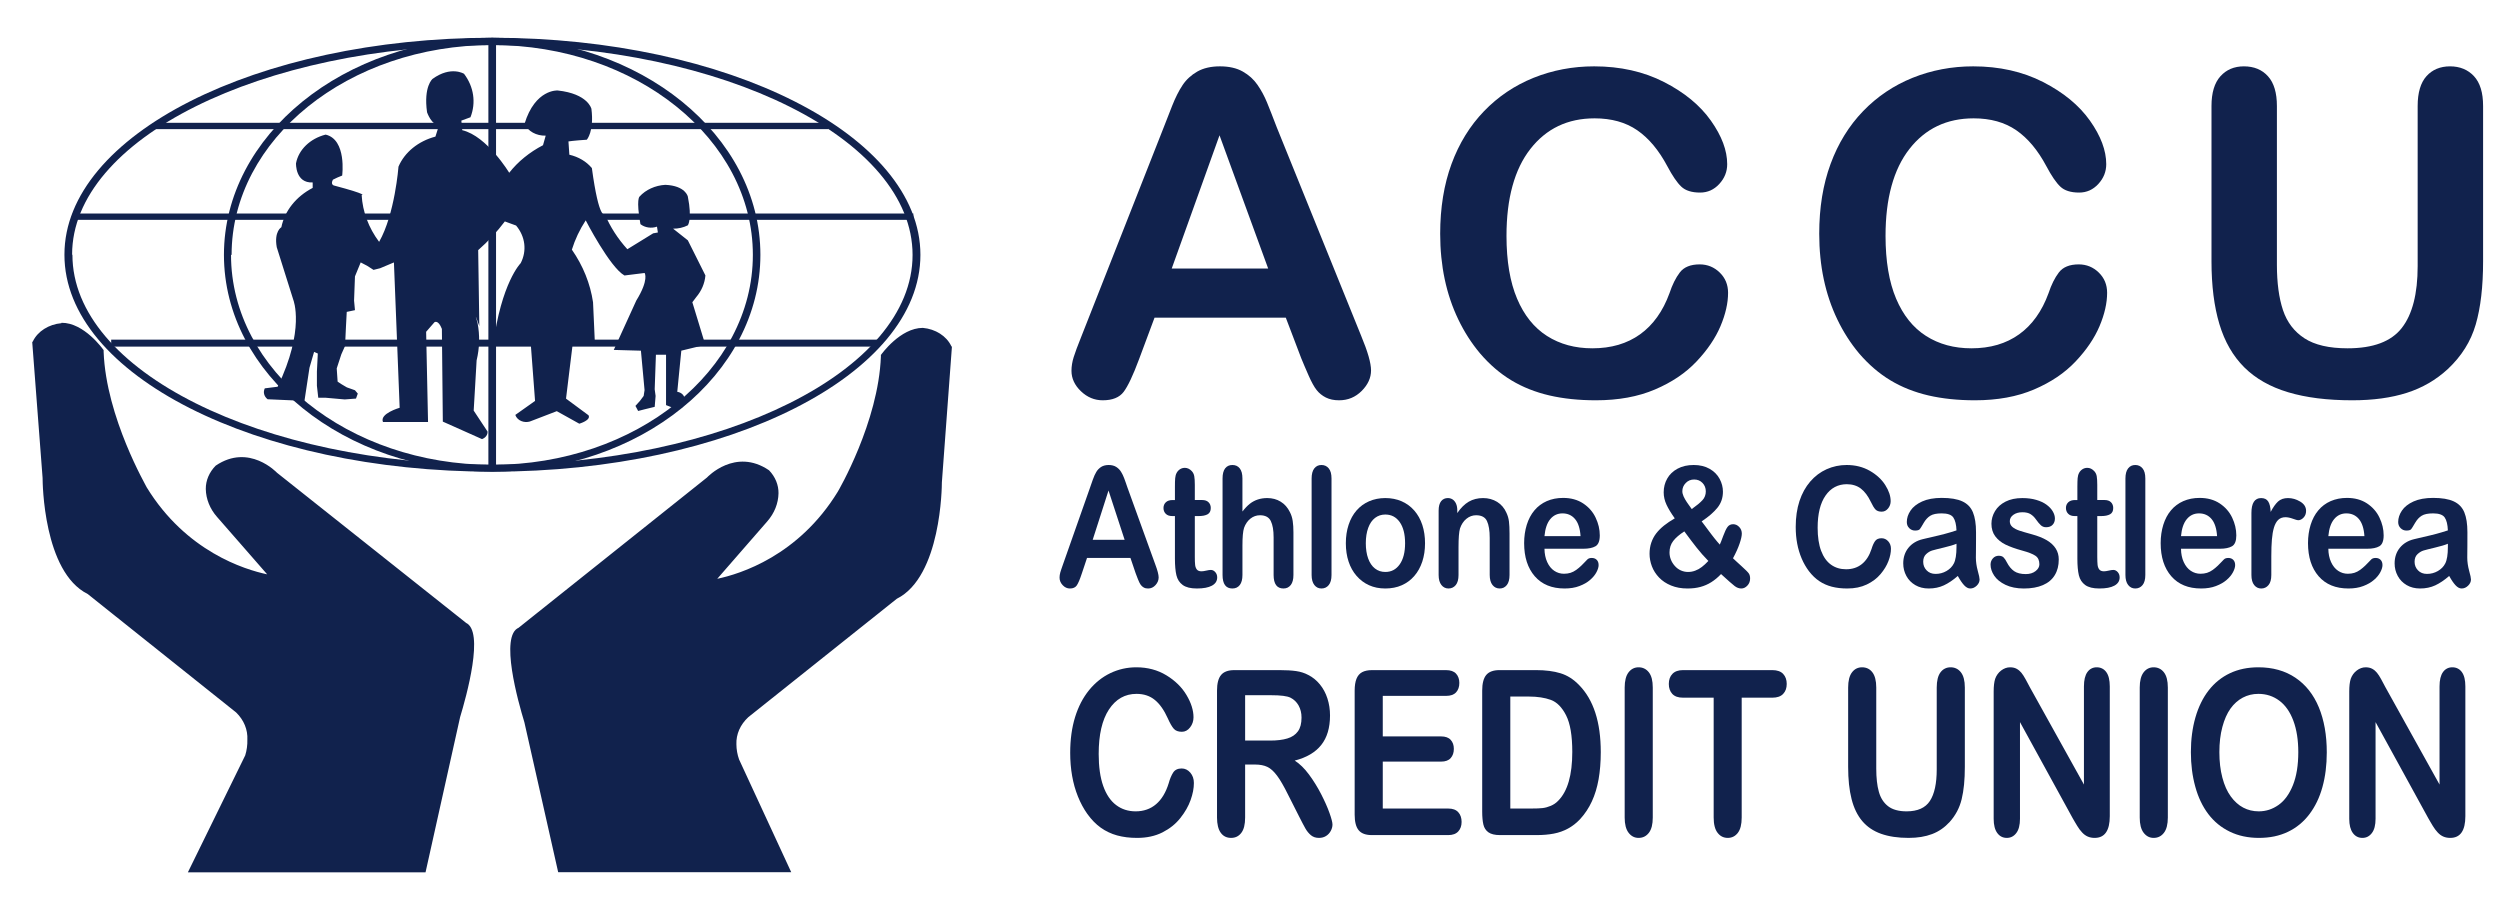 <svg width="139" height="51" viewBox="0 0 139 51" fill="none" xmlns="http://www.w3.org/2000/svg">
<g clip-path="url(#clip0_822_7338)">
<path d="M72.348 19.917L71.92 18.79L71.491 17.663H67.841H64.192L63.763 18.815L63.334 19.966C63.167 20.415 63.012 20.791 62.869 21.094C62.726 21.397 62.595 21.628 62.477 21.785C62.359 21.942 62.202 22.06 62.008 22.138C61.815 22.217 61.583 22.256 61.313 22.256C61.085 22.256 60.869 22.215 60.667 22.131C60.465 22.047 60.276 21.922 60.101 21.754C59.925 21.587 59.794 21.408 59.706 21.218C59.618 21.029 59.574 20.828 59.574 20.615C59.574 20.493 59.584 20.368 59.605 20.242C59.625 20.115 59.656 19.986 59.697 19.856C59.737 19.725 59.791 19.569 59.859 19.387C59.926 19.206 60.007 18.999 60.101 18.766L62.397 12.936L64.693 7.106C64.759 6.939 64.831 6.755 64.909 6.554C64.988 6.353 65.073 6.135 65.165 5.9C65.257 5.665 65.352 5.451 65.45 5.256C65.548 5.061 65.649 4.886 65.753 4.731C65.857 4.575 65.977 4.435 66.114 4.31C66.251 4.184 66.404 4.073 66.573 3.977C66.743 3.881 66.932 3.809 67.141 3.761C67.351 3.713 67.58 3.689 67.829 3.689C68.082 3.689 68.314 3.713 68.525 3.761C68.737 3.809 68.927 3.881 69.097 3.977C69.266 4.073 69.419 4.183 69.556 4.306C69.692 4.43 69.813 4.567 69.917 4.718C70.021 4.869 70.117 5.026 70.205 5.188C70.293 5.35 70.372 5.518 70.444 5.692C70.515 5.865 70.596 6.068 70.687 6.3C70.778 6.531 70.878 6.792 70.989 7.082L73.334 12.875L75.679 18.668C75.863 19.109 76.001 19.489 76.093 19.81C76.184 20.131 76.23 20.391 76.23 20.591C76.23 20.799 76.187 20.998 76.1 21.189C76.013 21.38 75.883 21.562 75.71 21.736C75.536 21.909 75.345 22.039 75.136 22.126C74.927 22.213 74.7 22.256 74.455 22.256C74.312 22.256 74.179 22.244 74.056 22.218C73.934 22.192 73.822 22.154 73.72 22.103C73.618 22.052 73.524 21.992 73.438 21.922C73.352 21.853 73.275 21.775 73.206 21.687C73.136 21.599 73.064 21.488 72.99 21.353C72.915 21.218 72.838 21.06 72.758 20.878C72.679 20.697 72.605 20.526 72.536 20.366C72.468 20.205 72.405 20.056 72.348 19.917ZM65.147 14.932H67.829H70.511L69.158 11.227L67.805 7.523L66.476 11.227L65.147 14.932Z" fill="#11224D"/>
<path d="M96.081 16.28C96.081 16.566 96.046 16.863 95.975 17.172C95.905 17.482 95.799 17.802 95.659 18.135C95.518 18.468 95.337 18.797 95.115 19.124C94.894 19.451 94.632 19.774 94.33 20.095C94.028 20.415 93.684 20.706 93.298 20.966C92.912 21.226 92.484 21.456 92.015 21.656C91.546 21.856 91.037 22.006 90.49 22.106C89.943 22.206 89.357 22.256 88.733 22.256C88.259 22.256 87.807 22.234 87.376 22.189C86.946 22.144 86.536 22.077 86.149 21.987C85.761 21.897 85.391 21.782 85.039 21.642C84.686 21.503 84.352 21.338 84.036 21.148C83.72 20.958 83.416 20.738 83.125 20.488C82.834 20.238 82.556 19.958 82.291 19.648C82.054 19.366 81.835 19.067 81.632 18.752C81.43 18.437 81.246 18.104 81.078 17.755C80.911 17.406 80.764 17.046 80.639 16.673C80.513 16.301 80.409 15.916 80.325 15.52C80.241 15.124 80.179 14.716 80.137 14.296C80.095 13.875 80.074 13.442 80.074 12.998C80.074 12.275 80.127 11.59 80.232 10.943C80.337 10.296 80.495 9.687 80.705 9.115C80.915 8.544 81.171 8.013 81.472 7.525C81.773 7.036 82.12 6.588 82.511 6.182C82.903 5.776 83.329 5.418 83.788 5.109C84.247 4.799 84.74 4.539 85.267 4.326C85.794 4.114 86.338 3.955 86.899 3.849C87.46 3.742 88.039 3.689 88.635 3.689C89.362 3.689 90.048 3.762 90.695 3.907C91.343 4.052 91.95 4.269 92.517 4.559C93.085 4.849 93.586 5.173 94.021 5.531C94.455 5.889 94.824 6.282 95.126 6.708C95.428 7.135 95.655 7.55 95.806 7.953C95.957 8.356 96.032 8.748 96.032 9.127C96.032 9.335 95.996 9.531 95.922 9.715C95.849 9.899 95.738 10.07 95.591 10.23C95.445 10.389 95.282 10.508 95.105 10.588C94.927 10.667 94.734 10.707 94.526 10.707C94.293 10.707 94.09 10.68 93.915 10.624C93.74 10.569 93.595 10.487 93.479 10.376C93.362 10.266 93.24 10.116 93.11 9.926C92.98 9.736 92.844 9.507 92.701 9.237C92.464 8.792 92.207 8.404 91.928 8.071C91.649 7.738 91.35 7.462 91.029 7.241C90.709 7.021 90.351 6.855 89.956 6.745C89.561 6.635 89.129 6.58 88.66 6.58C87.912 6.58 87.241 6.722 86.646 7.005C86.051 7.289 85.532 7.715 85.089 8.282C84.646 8.849 84.314 9.536 84.093 10.343C83.871 11.149 83.761 12.075 83.761 13.12C83.761 13.818 83.81 14.457 83.908 15.038C84.006 15.619 84.153 16.141 84.349 16.604C84.544 17.067 84.781 17.472 85.059 17.818C85.336 18.164 85.655 18.451 86.014 18.68C86.373 18.909 86.763 19.08 87.184 19.195C87.604 19.309 88.055 19.366 88.537 19.366C89.059 19.366 89.542 19.301 89.984 19.172C90.425 19.042 90.827 18.848 91.189 18.588C91.55 18.329 91.867 18.009 92.139 17.628C92.412 17.248 92.64 16.806 92.823 16.304C92.901 16.067 92.988 15.853 93.084 15.66C93.18 15.467 93.285 15.296 93.399 15.147C93.513 14.998 93.662 14.886 93.846 14.812C94.03 14.737 94.248 14.7 94.501 14.7C94.718 14.7 94.919 14.738 95.104 14.813C95.29 14.889 95.461 15.002 95.616 15.153C95.771 15.304 95.887 15.473 95.965 15.661C96.042 15.849 96.081 16.055 96.081 16.28Z" fill="#11224D"/>
<path d="M117.156 16.28C117.156 16.566 117.121 16.863 117.05 17.172C116.98 17.482 116.874 17.802 116.734 18.135C116.593 18.468 116.412 18.797 116.19 19.124C115.969 19.451 115.707 19.774 115.405 20.095C115.102 20.415 114.759 20.706 114.373 20.966C113.987 21.226 113.559 21.456 113.09 21.656C112.62 21.856 112.112 22.006 111.565 22.106C111.018 22.206 110.432 22.256 109.808 22.256C109.334 22.256 108.882 22.234 108.451 22.189C108.021 22.144 107.611 22.077 107.223 21.987C106.836 21.897 106.466 21.782 106.113 21.642C105.761 21.503 105.427 21.338 105.111 21.148C104.794 20.958 104.491 20.738 104.2 20.488C103.909 20.238 103.631 19.958 103.365 19.648C103.129 19.366 102.909 19.067 102.707 18.752C102.505 18.437 102.32 18.104 102.153 17.755C101.986 17.406 101.839 17.046 101.714 16.673C101.588 16.301 101.484 15.916 101.4 15.52C101.316 15.124 101.253 14.716 101.212 14.296C101.17 13.875 101.149 13.442 101.149 12.998C101.149 12.275 101.201 11.59 101.306 10.943C101.412 10.296 101.569 9.687 101.78 9.115C101.99 8.544 102.245 8.013 102.547 7.525C102.848 7.036 103.194 6.588 103.586 6.182C103.978 5.776 104.403 5.418 104.863 5.109C105.322 4.799 105.815 4.539 106.342 4.326C106.868 4.114 107.412 3.955 107.974 3.849C108.535 3.742 109.114 3.689 109.71 3.689C110.436 3.689 111.123 3.762 111.77 3.907C112.417 4.052 113.024 4.269 113.592 4.559C114.159 4.849 114.661 5.173 115.095 5.531C115.53 5.889 115.899 6.282 116.201 6.708C116.503 7.135 116.729 7.55 116.88 7.953C117.031 8.356 117.107 8.748 117.107 9.127C117.107 9.335 117.07 9.531 116.997 9.715C116.923 9.899 116.813 10.07 116.666 10.23C116.519 10.389 116.357 10.508 116.179 10.588C116.002 10.667 115.809 10.707 115.601 10.707C115.368 10.707 115.164 10.68 114.99 10.624C114.815 10.569 114.67 10.487 114.554 10.376C114.437 10.266 114.314 10.116 114.185 9.926C114.055 9.736 113.919 9.507 113.776 9.237C113.539 8.792 113.281 8.404 113.003 8.071C112.724 7.738 112.424 7.462 112.104 7.241C111.783 7.021 111.426 6.855 111.031 6.745C110.636 6.635 110.204 6.58 109.734 6.58C108.987 6.58 108.316 6.722 107.721 7.005C107.126 7.289 106.607 7.715 106.164 8.282C105.721 8.849 105.389 9.536 105.168 10.343C104.946 11.149 104.836 12.075 104.836 13.12C104.836 13.818 104.885 14.457 104.983 15.038C105.081 15.619 105.227 16.141 105.423 16.604C105.619 17.067 105.856 17.472 106.134 17.818C106.411 18.164 106.73 18.451 107.089 18.68C107.448 18.909 107.838 19.08 108.259 19.195C108.679 19.309 109.13 19.366 109.612 19.366C110.134 19.366 110.617 19.301 111.059 19.172C111.5 19.042 111.902 18.848 112.264 18.588C112.625 18.329 112.942 18.009 113.214 17.628C113.487 17.248 113.715 16.806 113.898 16.304C113.976 16.067 114.063 15.853 114.159 15.66C114.255 15.467 114.36 15.296 114.474 15.147C114.588 14.998 114.737 14.886 114.921 14.812C115.105 14.737 115.323 14.7 115.576 14.7C115.792 14.7 115.994 14.738 116.179 14.813C116.365 14.889 116.536 15.002 116.691 15.153C116.846 15.304 116.962 15.473 117.04 15.661C117.117 15.849 117.156 16.055 117.156 16.28Z" fill="#11224D"/>
<path d="M122.959 14.528V10.211V5.894C122.959 5.527 123 5.205 123.083 4.929C123.166 4.654 123.29 4.424 123.455 4.241C123.62 4.057 123.812 3.919 124.029 3.827C124.247 3.735 124.49 3.689 124.759 3.689C125.041 3.689 125.294 3.735 125.517 3.827C125.741 3.919 125.935 4.057 126.1 4.241C126.266 4.424 126.39 4.654 126.472 4.929C126.555 5.205 126.596 5.527 126.596 5.894V10.309V14.724C126.596 15.226 126.624 15.687 126.681 16.107C126.737 16.526 126.821 16.904 126.933 17.241C127.046 17.578 127.201 17.877 127.4 18.138C127.599 18.399 127.842 18.623 128.127 18.809C128.413 18.995 128.756 19.134 129.156 19.227C129.556 19.32 130.014 19.366 130.528 19.366C131.238 19.366 131.844 19.272 132.347 19.083C132.849 18.894 133.247 18.611 133.541 18.233C133.835 17.856 134.055 17.381 134.202 16.808C134.349 16.235 134.422 15.565 134.422 14.798V10.346V5.894C134.422 5.522 134.463 5.198 134.545 4.922C134.627 4.645 134.749 4.416 134.913 4.234C135.076 4.053 135.267 3.917 135.485 3.826C135.703 3.735 135.949 3.689 136.223 3.689C136.496 3.689 136.744 3.735 136.965 3.826C137.187 3.917 137.382 4.053 137.552 4.234C137.721 4.416 137.848 4.645 137.933 4.922C138.018 5.198 138.06 5.522 138.06 5.894V10.211V14.528C138.06 15.23 138.026 15.875 137.957 16.46C137.889 17.046 137.787 17.574 137.65 18.043C137.513 18.513 137.316 18.954 137.057 19.366C136.799 19.778 136.48 20.162 136.101 20.517C135.774 20.819 135.421 21.081 135.041 21.301C134.661 21.522 134.255 21.701 133.823 21.84C133.39 21.979 132.92 22.083 132.414 22.152C131.908 22.222 131.365 22.256 130.785 22.256C130.095 22.256 129.453 22.219 128.859 22.145C128.265 22.07 127.719 21.959 127.221 21.809C126.723 21.66 126.271 21.471 125.865 21.24C125.459 21.009 125.098 20.738 124.784 20.426C124.47 20.113 124.197 19.757 123.967 19.357C123.736 18.957 123.547 18.513 123.4 18.025C123.253 17.537 123.143 17.002 123.069 16.419C122.996 15.836 122.959 15.206 122.959 14.528Z" fill="#11224D"/>
<path d="M63.136 31.855L62.995 31.439L62.853 31.022H61.645H60.438L60.296 31.448L60.154 31.873C60.099 32.04 60.048 32.179 60.001 32.291C59.953 32.403 59.91 32.488 59.871 32.546C59.832 32.604 59.78 32.648 59.716 32.677C59.652 32.706 59.575 32.721 59.486 32.721C59.41 32.721 59.339 32.705 59.272 32.674C59.205 32.643 59.143 32.597 59.085 32.535C59.027 32.473 58.983 32.407 58.954 32.337C58.925 32.267 58.911 32.192 58.911 32.114C58.911 32.068 58.914 32.022 58.921 31.976C58.928 31.929 58.938 31.881 58.951 31.833C58.965 31.785 58.983 31.727 59.005 31.66C59.027 31.592 59.054 31.516 59.085 31.43L59.844 29.274L60.604 27.118C60.626 27.056 60.65 26.988 60.675 26.913C60.702 26.839 60.73 26.759 60.76 26.672C60.79 26.585 60.822 26.505 60.854 26.433C60.887 26.361 60.92 26.296 60.955 26.239C60.989 26.182 61.029 26.13 61.074 26.083C61.119 26.037 61.17 25.996 61.226 25.96C61.282 25.925 61.345 25.898 61.414 25.881C61.483 25.863 61.559 25.854 61.641 25.854C61.725 25.854 61.802 25.863 61.872 25.881C61.941 25.898 62.005 25.925 62.06 25.96C62.117 25.996 62.167 26.037 62.212 26.082C62.258 26.128 62.298 26.179 62.332 26.235C62.367 26.29 62.398 26.348 62.427 26.408C62.456 26.468 62.483 26.53 62.506 26.595C62.53 26.659 62.557 26.734 62.587 26.819C62.617 26.905 62.65 27.002 62.687 27.109L63.462 29.251L64.238 31.394C64.299 31.557 64.345 31.697 64.375 31.816C64.405 31.934 64.421 32.031 64.421 32.105C64.421 32.182 64.406 32.256 64.378 32.326C64.349 32.397 64.306 32.464 64.249 32.528C64.191 32.592 64.128 32.641 64.058 32.673C63.989 32.705 63.914 32.721 63.833 32.721C63.786 32.721 63.742 32.716 63.702 32.707C63.661 32.697 63.624 32.683 63.59 32.664C63.556 32.645 63.525 32.623 63.497 32.597C63.469 32.572 63.443 32.543 63.42 32.51C63.397 32.478 63.373 32.437 63.349 32.387C63.324 32.337 63.298 32.279 63.272 32.211C63.246 32.144 63.221 32.081 63.199 32.022C63.176 31.962 63.155 31.907 63.136 31.855ZM60.754 30.012H61.641H62.529L62.081 28.642L61.633 27.272L61.194 28.642L60.754 30.012Z" fill="#11224D"/>
<path d="M65.204 27.802H65.265H65.326V27.43V27.059C65.326 26.959 65.327 26.87 65.329 26.792C65.332 26.714 65.335 26.646 65.34 26.59C65.345 26.533 65.354 26.48 65.367 26.432C65.38 26.383 65.397 26.338 65.419 26.297C65.441 26.255 65.467 26.217 65.498 26.183C65.529 26.148 65.565 26.118 65.605 26.091C65.646 26.065 65.689 26.045 65.734 26.032C65.779 26.019 65.827 26.012 65.877 26.012C65.947 26.012 66.014 26.027 66.077 26.056C66.141 26.086 66.201 26.13 66.258 26.189C66.296 26.228 66.326 26.272 66.35 26.32C66.374 26.368 66.391 26.42 66.401 26.477C66.412 26.533 66.419 26.602 66.424 26.682C66.429 26.762 66.432 26.855 66.432 26.959V27.38V27.801H66.635H66.837C66.915 27.801 66.984 27.812 67.044 27.832C67.104 27.853 67.154 27.884 67.195 27.926C67.237 27.967 67.268 28.015 67.288 28.068C67.309 28.121 67.319 28.18 67.319 28.245C67.319 28.328 67.304 28.399 67.275 28.457C67.246 28.515 67.202 28.561 67.143 28.594C67.084 28.627 67.013 28.652 66.929 28.669C66.845 28.685 66.748 28.694 66.639 28.694H66.535H66.432V29.831V30.967C66.432 31.064 66.433 31.149 66.436 31.224C66.44 31.298 66.444 31.361 66.45 31.414C66.456 31.466 66.467 31.513 66.484 31.555C66.5 31.598 66.521 31.635 66.547 31.667C66.574 31.7 66.608 31.724 66.651 31.74C66.694 31.757 66.745 31.765 66.805 31.765C66.837 31.765 66.875 31.762 66.919 31.755C66.963 31.749 67.013 31.739 67.068 31.726C67.124 31.713 67.173 31.704 67.216 31.697C67.259 31.691 67.296 31.688 67.327 31.688C67.372 31.688 67.414 31.698 67.454 31.718C67.495 31.738 67.533 31.768 67.568 31.808C67.604 31.848 67.631 31.892 67.649 31.942C67.667 31.991 67.676 32.045 67.676 32.104C67.676 32.204 67.651 32.292 67.603 32.368C67.554 32.444 67.481 32.509 67.384 32.562C67.287 32.615 67.168 32.654 67.028 32.681C66.889 32.707 66.728 32.72 66.545 32.72C66.373 32.72 66.221 32.704 66.09 32.672C65.959 32.639 65.849 32.59 65.76 32.526C65.67 32.461 65.597 32.383 65.538 32.293C65.48 32.203 65.437 32.101 65.409 31.986C65.381 31.872 65.361 31.738 65.347 31.584C65.333 31.431 65.326 31.259 65.326 31.067V29.88V28.693H65.253H65.18C65.1 28.693 65.03 28.683 64.969 28.662C64.909 28.64 64.857 28.609 64.815 28.566C64.774 28.524 64.742 28.476 64.721 28.423C64.7 28.369 64.69 28.31 64.69 28.245C64.69 28.18 64.701 28.121 64.723 28.067C64.745 28.014 64.778 27.967 64.822 27.925C64.865 27.884 64.919 27.853 64.983 27.832C65.047 27.812 65.121 27.802 65.204 27.802Z" fill="#11224D"/>
<path d="M69.079 26.605V27.523V28.44C69.15 28.349 69.219 28.268 69.288 28.196C69.356 28.125 69.424 28.062 69.491 28.009C69.558 27.957 69.628 27.91 69.702 27.871C69.776 27.831 69.853 27.798 69.934 27.772C70.015 27.745 70.099 27.725 70.186 27.712C70.274 27.699 70.364 27.692 70.457 27.692C70.597 27.692 70.73 27.709 70.855 27.742C70.979 27.775 71.096 27.825 71.204 27.892C71.313 27.958 71.41 28.04 71.496 28.136C71.581 28.233 71.655 28.345 71.717 28.471C71.756 28.545 71.789 28.624 71.815 28.706C71.841 28.789 71.861 28.876 71.875 28.968C71.888 29.059 71.899 29.157 71.905 29.262C71.912 29.368 71.915 29.48 71.915 29.599V30.784V31.968C71.915 32.092 71.903 32.201 71.877 32.294C71.852 32.388 71.814 32.467 71.764 32.53C71.713 32.593 71.654 32.641 71.587 32.673C71.519 32.704 71.444 32.72 71.36 32.72C71.178 32.72 71.041 32.657 70.95 32.532C70.859 32.407 70.813 32.219 70.813 31.968V30.924V29.88C70.813 29.682 70.8 29.508 70.774 29.355C70.748 29.203 70.708 29.074 70.656 28.968C70.603 28.861 70.527 28.781 70.427 28.728C70.327 28.675 70.203 28.648 70.056 28.648C69.957 28.648 69.864 28.664 69.775 28.695C69.686 28.727 69.602 28.773 69.523 28.836C69.444 28.899 69.375 28.973 69.316 29.059C69.257 29.144 69.208 29.242 69.169 29.35C69.139 29.442 69.117 29.57 69.102 29.734C69.087 29.898 69.08 30.098 69.08 30.333V31.151V31.968C69.08 32.091 69.067 32.199 69.043 32.292C69.018 32.385 68.981 32.464 68.932 32.528C68.882 32.592 68.823 32.64 68.755 32.672C68.686 32.704 68.608 32.72 68.521 32.72C68.338 32.72 68.202 32.658 68.11 32.532C68.019 32.407 67.974 32.219 67.974 31.968V29.287V26.605C67.974 26.48 67.986 26.37 68.01 26.276C68.034 26.183 68.07 26.104 68.117 26.042C68.165 25.979 68.223 25.932 68.29 25.901C68.357 25.869 68.434 25.854 68.521 25.854C68.608 25.854 68.686 25.869 68.755 25.901C68.823 25.933 68.882 25.98 68.932 26.044C68.981 26.107 69.018 26.186 69.043 26.279C69.067 26.373 69.079 26.482 69.079 26.605Z" fill="#11224D"/>
<path d="M72.926 31.968V29.287V26.605C72.926 26.482 72.939 26.373 72.963 26.279C72.988 26.186 73.025 26.107 73.074 26.044C73.124 25.98 73.181 25.933 73.248 25.901C73.314 25.869 73.389 25.854 73.473 25.854C73.557 25.854 73.632 25.869 73.7 25.901C73.767 25.932 73.827 25.979 73.878 26.042C73.93 26.104 73.968 26.183 73.994 26.276C74.019 26.37 74.032 26.48 74.032 26.605V29.287V31.968C74.032 32.094 74.019 32.203 73.993 32.297C73.967 32.391 73.928 32.47 73.876 32.532C73.824 32.595 73.765 32.642 73.698 32.673C73.63 32.705 73.555 32.72 73.473 32.72C73.392 32.72 73.319 32.704 73.253 32.672C73.187 32.639 73.129 32.59 73.078 32.526C73.028 32.461 72.99 32.382 72.964 32.289C72.939 32.196 72.926 32.089 72.926 31.968Z" fill="#11224D"/>
<path d="M79.232 30.206C79.232 30.391 79.219 30.568 79.194 30.738C79.168 30.907 79.13 31.07 79.079 31.226C79.027 31.381 78.964 31.526 78.89 31.659C78.816 31.793 78.73 31.916 78.633 32.027C78.536 32.139 78.429 32.238 78.313 32.323C78.197 32.409 78.071 32.482 77.936 32.541C77.801 32.601 77.657 32.646 77.505 32.675C77.353 32.705 77.193 32.72 77.025 32.72C76.857 32.72 76.698 32.705 76.547 32.675C76.397 32.645 76.255 32.599 76.121 32.539C75.987 32.479 75.862 32.405 75.747 32.319C75.631 32.232 75.524 32.133 75.426 32.02C75.328 31.908 75.242 31.785 75.168 31.652C75.094 31.52 75.031 31.377 74.981 31.223C74.93 31.07 74.892 30.909 74.867 30.739C74.841 30.57 74.829 30.392 74.829 30.206C74.829 30.019 74.841 29.84 74.867 29.669C74.893 29.497 74.931 29.334 74.983 29.178C75.034 29.023 75.096 28.878 75.17 28.745C75.244 28.613 75.328 28.491 75.424 28.381C75.52 28.271 75.626 28.173 75.742 28.088C75.858 28.003 75.985 27.931 76.121 27.871C76.257 27.812 76.401 27.767 76.551 27.737C76.702 27.707 76.86 27.692 77.025 27.692C77.192 27.692 77.352 27.707 77.504 27.738C77.656 27.768 77.8 27.813 77.936 27.873C78.072 27.934 78.199 28.007 78.316 28.093C78.433 28.179 78.54 28.278 78.637 28.39C78.734 28.502 78.82 28.624 78.894 28.757C78.967 28.89 79.03 29.033 79.081 29.187C79.131 29.341 79.169 29.503 79.194 29.673C79.22 29.843 79.232 30.021 79.232 30.206ZM78.123 30.206C78.123 29.954 78.098 29.73 78.048 29.534C77.998 29.338 77.924 29.169 77.825 29.029C77.725 28.888 77.609 28.783 77.476 28.713C77.342 28.643 77.192 28.608 77.025 28.608C76.916 28.608 76.815 28.623 76.72 28.654C76.624 28.686 76.535 28.733 76.453 28.795C76.371 28.858 76.298 28.936 76.234 29.028C76.171 29.121 76.117 29.228 76.072 29.35C76.028 29.473 75.994 29.605 75.972 29.748C75.95 29.89 75.939 30.043 75.939 30.206C75.939 30.368 75.95 30.519 75.972 30.66C75.993 30.802 76.026 30.933 76.07 31.053C76.114 31.174 76.167 31.281 76.23 31.373C76.293 31.466 76.365 31.544 76.447 31.608C76.529 31.672 76.618 31.721 76.714 31.753C76.81 31.785 76.914 31.801 77.025 31.801C77.192 31.801 77.342 31.766 77.476 31.695C77.609 31.624 77.725 31.519 77.825 31.377C77.924 31.236 77.998 31.068 78.048 30.873C78.098 30.678 78.123 30.456 78.123 30.206Z" fill="#11224D"/>
<path d="M81.025 28.377V28.451V28.526C81.122 28.382 81.224 28.258 81.331 28.153C81.437 28.047 81.548 27.961 81.663 27.894C81.779 27.827 81.903 27.776 82.036 27.743C82.168 27.709 82.309 27.693 82.459 27.693C82.605 27.693 82.743 27.71 82.874 27.746C83.004 27.781 83.126 27.835 83.242 27.905C83.356 27.977 83.457 28.062 83.542 28.163C83.628 28.263 83.699 28.378 83.756 28.508C83.792 28.583 83.822 28.662 83.846 28.743C83.87 28.825 83.887 28.909 83.898 28.997C83.909 29.084 83.916 29.184 83.922 29.296C83.927 29.407 83.93 29.531 83.93 29.667V30.818V31.968C83.93 32.092 83.917 32.201 83.892 32.294C83.867 32.388 83.829 32.466 83.778 32.53C83.727 32.593 83.669 32.641 83.603 32.673C83.537 32.704 83.464 32.72 83.383 32.72C83.301 32.72 83.226 32.704 83.159 32.671C83.092 32.639 83.033 32.59 82.982 32.525C82.931 32.46 82.892 32.382 82.867 32.289C82.841 32.196 82.828 32.089 82.828 31.968V30.938V29.907C82.828 29.703 82.816 29.523 82.79 29.368C82.765 29.212 82.727 29.08 82.676 28.972C82.626 28.864 82.55 28.783 82.449 28.729C82.348 28.675 82.222 28.648 82.07 28.648C81.972 28.648 81.878 28.664 81.788 28.697C81.698 28.73 81.613 28.779 81.532 28.845C81.451 28.911 81.38 28.989 81.321 29.079C81.262 29.169 81.213 29.272 81.175 29.386C81.148 29.479 81.128 29.611 81.114 29.783C81.101 29.955 81.094 30.167 81.094 30.419V31.194V31.968C81.094 32.093 81.081 32.203 81.055 32.297C81.029 32.391 80.99 32.469 80.938 32.532C80.886 32.595 80.826 32.642 80.759 32.673C80.692 32.704 80.617 32.72 80.535 32.72C80.455 32.72 80.383 32.704 80.317 32.671C80.251 32.639 80.193 32.59 80.142 32.525C80.091 32.46 80.052 32.382 80.026 32.289C80.001 32.196 79.988 32.089 79.988 31.968V30.181V28.394C79.988 28.276 79.999 28.174 80.022 28.086C80.045 27.998 80.08 27.925 80.126 27.867C80.172 27.809 80.226 27.765 80.289 27.736C80.352 27.707 80.423 27.692 80.502 27.692C80.551 27.692 80.597 27.699 80.641 27.712C80.685 27.724 80.726 27.744 80.766 27.769C80.805 27.795 80.84 27.827 80.871 27.866C80.903 27.904 80.931 27.949 80.954 28C80.978 28.052 80.996 28.109 81.007 28.171C81.019 28.234 81.025 28.303 81.025 28.377Z" fill="#11224D"/>
<path d="M88.036 30.51H86.954H85.873C85.874 30.651 85.887 30.782 85.913 30.906C85.938 31.03 85.975 31.146 86.025 31.253C86.074 31.36 86.131 31.454 86.197 31.535C86.262 31.616 86.336 31.683 86.418 31.738C86.499 31.792 86.585 31.833 86.675 31.86C86.765 31.887 86.86 31.901 86.958 31.901C87.025 31.901 87.088 31.896 87.148 31.887C87.209 31.879 87.266 31.866 87.321 31.849C87.376 31.831 87.429 31.809 87.482 31.782C87.535 31.755 87.588 31.722 87.639 31.686C87.69 31.648 87.739 31.61 87.787 31.57C87.834 31.531 87.879 31.49 87.923 31.448C87.966 31.405 88.015 31.355 88.071 31.298C88.127 31.241 88.19 31.176 88.259 31.104C88.287 31.076 88.322 31.056 88.362 31.042C88.403 31.029 88.449 31.022 88.502 31.022C88.558 31.022 88.61 31.03 88.656 31.048C88.702 31.065 88.742 31.091 88.777 31.126C88.812 31.161 88.839 31.203 88.856 31.252C88.874 31.301 88.883 31.357 88.883 31.42C88.883 31.476 88.873 31.537 88.853 31.602C88.834 31.667 88.804 31.737 88.765 31.812C88.726 31.887 88.677 31.96 88.618 32.032C88.559 32.103 88.49 32.174 88.411 32.242C88.332 32.311 88.243 32.374 88.144 32.431C88.044 32.488 87.935 32.539 87.815 32.584C87.696 32.63 87.567 32.664 87.43 32.686C87.292 32.709 87.146 32.72 86.991 32.72C86.636 32.72 86.32 32.664 86.044 32.55C85.768 32.437 85.531 32.267 85.334 32.041C85.137 31.814 84.989 31.547 84.89 31.24C84.791 30.933 84.742 30.585 84.742 30.197C84.742 30.015 84.754 29.839 84.779 29.669C84.803 29.5 84.84 29.337 84.888 29.18C84.937 29.024 84.996 28.879 85.067 28.745C85.138 28.611 85.22 28.488 85.314 28.377C85.407 28.265 85.511 28.166 85.626 28.081C85.74 27.995 85.866 27.922 86.002 27.862C86.139 27.803 86.282 27.758 86.434 27.728C86.585 27.698 86.743 27.684 86.91 27.684C87.126 27.684 87.327 27.709 87.512 27.76C87.697 27.811 87.867 27.887 88.022 27.989C88.176 28.091 88.312 28.208 88.427 28.34C88.543 28.471 88.64 28.618 88.716 28.78C88.793 28.941 88.851 29.104 88.89 29.269C88.928 29.433 88.948 29.599 88.948 29.767C88.948 29.922 88.928 30.051 88.888 30.151C88.848 30.252 88.788 30.326 88.709 30.372C88.629 30.418 88.533 30.452 88.421 30.475C88.309 30.498 88.181 30.51 88.036 30.51ZM85.873 29.808H86.875H87.878C87.865 29.597 87.832 29.412 87.781 29.254C87.731 29.096 87.661 28.964 87.572 28.859C87.484 28.754 87.381 28.675 87.265 28.623C87.148 28.57 87.018 28.544 86.874 28.544C86.736 28.544 86.61 28.571 86.497 28.624C86.384 28.677 86.283 28.757 86.195 28.864C86.106 28.97 86.035 29.102 85.982 29.259C85.928 29.417 85.892 29.6 85.873 29.808Z" fill="#11224D"/>
<path d="M92.501 27.375C92.501 27.235 92.517 27.101 92.55 26.973C92.583 26.845 92.632 26.723 92.698 26.608C92.763 26.492 92.844 26.389 92.94 26.297C93.037 26.205 93.148 26.125 93.275 26.057C93.402 25.989 93.54 25.938 93.689 25.904C93.839 25.87 93.999 25.854 94.171 25.854C94.341 25.854 94.499 25.871 94.646 25.907C94.794 25.942 94.929 25.995 95.054 26.066C95.178 26.137 95.286 26.219 95.379 26.312C95.472 26.405 95.549 26.509 95.611 26.624C95.672 26.738 95.718 26.855 95.749 26.975C95.78 27.094 95.795 27.216 95.795 27.339C95.795 27.509 95.77 27.667 95.72 27.814C95.67 27.961 95.595 28.097 95.495 28.223C95.395 28.348 95.272 28.474 95.125 28.602C94.978 28.73 94.807 28.858 94.612 28.988C94.68 29.077 94.745 29.164 94.808 29.247C94.87 29.331 94.931 29.412 94.989 29.491C95.047 29.569 95.104 29.645 95.16 29.718C95.216 29.792 95.271 29.862 95.325 29.93C95.379 29.998 95.431 30.061 95.48 30.119C95.529 30.177 95.576 30.231 95.621 30.279C95.641 30.237 95.667 30.176 95.698 30.097C95.73 30.017 95.767 29.92 95.809 29.803C95.852 29.687 95.893 29.587 95.933 29.503C95.973 29.419 96.011 29.352 96.048 29.301C96.086 29.249 96.13 29.211 96.183 29.185C96.235 29.159 96.295 29.146 96.362 29.146C96.426 29.146 96.486 29.159 96.542 29.184C96.598 29.21 96.65 29.248 96.699 29.298C96.747 29.349 96.784 29.405 96.808 29.466C96.832 29.528 96.845 29.595 96.845 29.668C96.845 29.734 96.834 29.814 96.813 29.908C96.792 30.002 96.761 30.11 96.719 30.231C96.677 30.353 96.626 30.481 96.565 30.616C96.504 30.75 96.434 30.892 96.354 31.04C96.404 31.088 96.469 31.149 96.548 31.222C96.627 31.296 96.722 31.381 96.83 31.479C96.939 31.577 97.027 31.66 97.094 31.727C97.16 31.794 97.207 31.845 97.231 31.88C97.256 31.916 97.275 31.957 97.287 32.004C97.3 32.051 97.306 32.104 97.306 32.163C97.306 32.242 97.294 32.314 97.268 32.38C97.243 32.446 97.205 32.506 97.154 32.559C97.104 32.613 97.05 32.653 96.994 32.68C96.938 32.707 96.878 32.72 96.816 32.72C96.753 32.72 96.69 32.709 96.629 32.686C96.567 32.664 96.507 32.63 96.447 32.584C96.388 32.539 96.295 32.461 96.169 32.35C96.043 32.239 95.883 32.095 95.69 31.918C95.602 32.011 95.513 32.094 95.422 32.17C95.331 32.245 95.239 32.312 95.145 32.371C95.051 32.43 94.954 32.482 94.853 32.525C94.753 32.569 94.649 32.605 94.541 32.634C94.434 32.663 94.32 32.684 94.2 32.699C94.081 32.713 93.954 32.72 93.822 32.72C93.653 32.72 93.493 32.706 93.341 32.679C93.19 32.651 93.047 32.61 92.913 32.555C92.778 32.5 92.655 32.435 92.543 32.361C92.432 32.286 92.331 32.202 92.242 32.109C92.153 32.015 92.075 31.916 92.009 31.813C91.943 31.709 91.888 31.6 91.845 31.486C91.802 31.372 91.769 31.257 91.748 31.141C91.726 31.025 91.715 30.908 91.715 30.791C91.715 30.677 91.723 30.569 91.74 30.465C91.756 30.361 91.78 30.262 91.813 30.168C91.845 30.074 91.884 29.984 91.93 29.898C91.975 29.813 92.027 29.732 92.086 29.656C92.145 29.58 92.21 29.506 92.283 29.433C92.355 29.361 92.434 29.29 92.52 29.221C92.605 29.153 92.698 29.085 92.798 29.018C92.897 28.951 93.004 28.885 93.117 28.82C93.016 28.678 92.927 28.544 92.85 28.418C92.774 28.291 92.71 28.173 92.658 28.062C92.606 27.951 92.567 27.838 92.541 27.724C92.514 27.609 92.501 27.493 92.501 27.375ZM93.648 29.545C93.51 29.634 93.39 29.723 93.287 29.812C93.184 29.901 93.098 29.99 93.03 30.079C92.962 30.169 92.91 30.266 92.876 30.372C92.842 30.477 92.825 30.591 92.825 30.714C92.825 30.783 92.831 30.851 92.844 30.918C92.856 30.984 92.875 31.049 92.9 31.112C92.925 31.176 92.956 31.237 92.992 31.296C93.029 31.355 93.071 31.411 93.119 31.465C93.167 31.52 93.219 31.568 93.274 31.609C93.33 31.651 93.39 31.686 93.453 31.715C93.517 31.743 93.582 31.765 93.649 31.779C93.715 31.794 93.784 31.801 93.854 31.801C93.923 31.801 93.991 31.795 94.058 31.783C94.124 31.771 94.19 31.753 94.255 31.728C94.32 31.704 94.383 31.675 94.445 31.641C94.506 31.606 94.566 31.567 94.624 31.522C94.682 31.478 94.741 31.428 94.801 31.372C94.861 31.317 94.922 31.256 94.985 31.189C94.864 31.066 94.75 30.942 94.642 30.82C94.534 30.697 94.432 30.575 94.336 30.453C94.24 30.332 94.135 30.195 94.02 30.044C93.906 29.892 93.781 29.726 93.648 29.545ZM94.061 28.304C94.199 28.206 94.317 28.116 94.417 28.033C94.516 27.95 94.597 27.875 94.658 27.808C94.72 27.741 94.766 27.667 94.796 27.585C94.827 27.504 94.843 27.416 94.843 27.321C94.843 27.227 94.827 27.141 94.796 27.063C94.766 26.985 94.72 26.913 94.658 26.85C94.597 26.787 94.528 26.739 94.45 26.707C94.373 26.676 94.288 26.66 94.195 26.66C94.102 26.66 94.016 26.676 93.938 26.708C93.86 26.741 93.789 26.79 93.727 26.855C93.664 26.919 93.617 26.99 93.585 27.066C93.554 27.143 93.538 27.224 93.538 27.312C93.538 27.357 93.544 27.404 93.556 27.453C93.568 27.502 93.585 27.552 93.609 27.604C93.633 27.656 93.659 27.708 93.689 27.76C93.718 27.812 93.75 27.863 93.785 27.915C93.82 27.966 93.861 28.024 93.907 28.089C93.953 28.154 94.004 28.226 94.061 28.304Z" fill="#11224D"/>
<path d="M105.137 30.51C105.137 30.616 105.125 30.726 105.102 30.84C105.079 30.954 105.044 31.073 104.997 31.196C104.95 31.319 104.89 31.441 104.817 31.562C104.744 31.683 104.657 31.802 104.557 31.921C104.457 32.039 104.344 32.147 104.216 32.243C104.088 32.339 103.947 32.424 103.792 32.498C103.636 32.572 103.468 32.628 103.287 32.665C103.107 32.702 102.913 32.72 102.706 32.72C102.549 32.72 102.4 32.712 102.257 32.695C102.115 32.679 101.979 32.654 101.851 32.621C101.723 32.587 101.6 32.545 101.484 32.493C101.367 32.441 101.257 32.381 101.152 32.31C101.048 32.24 100.947 32.159 100.851 32.066C100.755 31.974 100.663 31.87 100.575 31.755C100.497 31.651 100.424 31.541 100.357 31.424C100.29 31.308 100.229 31.185 100.174 31.056C100.119 30.927 100.07 30.793 100.029 30.655C99.987 30.518 99.952 30.375 99.925 30.229C99.897 30.083 99.876 29.932 99.862 29.776C99.849 29.621 99.842 29.461 99.842 29.296C99.842 29.029 99.859 28.776 99.894 28.536C99.929 28.297 99.981 28.072 100.05 27.86C100.12 27.649 100.205 27.453 100.304 27.272C100.404 27.091 100.518 26.926 100.648 26.775C100.778 26.625 100.919 26.493 101.07 26.378C101.222 26.264 101.385 26.168 101.559 26.089C101.734 26.011 101.914 25.952 102.099 25.913C102.285 25.873 102.476 25.854 102.674 25.854C102.914 25.854 103.141 25.88 103.355 25.934C103.569 25.988 103.77 26.068 103.958 26.175C104.146 26.282 104.311 26.402 104.455 26.535C104.599 26.667 104.721 26.812 104.821 26.97C104.921 27.128 104.996 27.281 105.046 27.43C105.096 27.58 105.121 27.724 105.121 27.865C105.121 27.942 105.109 28.014 105.084 28.082C105.06 28.15 105.023 28.213 104.975 28.272C104.926 28.331 104.872 28.375 104.814 28.405C104.755 28.434 104.691 28.449 104.622 28.449C104.545 28.449 104.478 28.439 104.42 28.418C104.363 28.398 104.314 28.367 104.276 28.327C104.237 28.286 104.197 28.23 104.154 28.16C104.111 28.09 104.066 28.005 104.019 27.905C103.94 27.741 103.855 27.597 103.763 27.474C103.671 27.351 103.572 27.248 103.466 27.167C103.36 27.085 103.241 27.024 103.111 26.984C102.98 26.943 102.837 26.922 102.682 26.922C102.435 26.922 102.213 26.975 102.016 27.08C101.819 27.185 101.647 27.342 101.501 27.552C101.354 27.762 101.244 28.016 101.171 28.314C101.098 28.612 101.061 28.954 101.061 29.341C101.061 29.599 101.077 29.836 101.11 30.051C101.142 30.265 101.191 30.459 101.256 30.63C101.321 30.801 101.399 30.951 101.491 31.079C101.582 31.207 101.688 31.313 101.807 31.398C101.925 31.482 102.054 31.546 102.193 31.588C102.332 31.63 102.482 31.651 102.641 31.651C102.814 31.651 102.974 31.627 103.12 31.579C103.266 31.532 103.399 31.459 103.518 31.364C103.638 31.268 103.743 31.149 103.833 31.009C103.923 30.868 103.998 30.705 104.059 30.519C104.085 30.431 104.114 30.352 104.145 30.281C104.177 30.209 104.212 30.146 104.25 30.091C104.287 30.036 104.337 29.994 104.397 29.967C104.458 29.939 104.53 29.926 104.614 29.926C104.686 29.926 104.752 29.94 104.814 29.968C104.875 29.996 104.932 30.038 104.983 30.093C105.034 30.149 105.073 30.212 105.098 30.281C105.124 30.351 105.137 30.427 105.137 30.51Z" fill="#11224D"/>
<path d="M108.854 32.023C108.72 32.139 108.589 32.241 108.46 32.328C108.33 32.415 108.203 32.488 108.078 32.546C107.953 32.604 107.821 32.647 107.681 32.676C107.541 32.706 107.393 32.72 107.238 32.72C107.096 32.72 106.963 32.705 106.838 32.673C106.714 32.642 106.597 32.595 106.49 32.532C106.383 32.469 106.288 32.396 106.205 32.311C106.122 32.226 106.052 32.13 105.994 32.023C105.936 31.915 105.892 31.803 105.863 31.687C105.834 31.571 105.82 31.45 105.82 31.325C105.82 31.156 105.844 30.999 105.892 30.855C105.94 30.711 106.011 30.579 106.107 30.46C106.203 30.341 106.317 30.241 106.449 30.161C106.581 30.081 106.73 30.02 106.897 29.98C106.933 29.971 106.994 29.956 107.081 29.936C107.168 29.915 107.281 29.889 107.42 29.857C107.559 29.826 107.688 29.795 107.808 29.766C107.927 29.737 108.036 29.709 108.135 29.683C108.235 29.657 108.338 29.627 108.446 29.595C108.553 29.563 108.665 29.528 108.781 29.49C108.775 29.327 108.757 29.186 108.727 29.066C108.698 28.947 108.657 28.849 108.605 28.772C108.553 28.696 108.473 28.639 108.366 28.601C108.258 28.563 108.122 28.544 107.959 28.544C107.819 28.544 107.696 28.555 107.59 28.576C107.484 28.598 107.396 28.631 107.325 28.675C107.254 28.719 107.188 28.773 107.128 28.839C107.067 28.905 107.011 28.982 106.96 29.069C106.91 29.157 106.866 29.229 106.831 29.287C106.795 29.345 106.767 29.388 106.746 29.416C106.725 29.444 106.692 29.465 106.647 29.478C106.602 29.492 106.545 29.499 106.476 29.499C106.414 29.499 106.356 29.488 106.303 29.466C106.249 29.444 106.2 29.41 106.154 29.366C106.109 29.321 106.075 29.27 106.052 29.214C106.03 29.157 106.019 29.093 106.019 29.024C106.019 28.915 106.036 28.808 106.07 28.702C106.105 28.597 106.156 28.492 106.225 28.39C106.294 28.287 106.382 28.193 106.489 28.109C106.597 28.024 106.723 27.949 106.869 27.882C107.015 27.816 107.179 27.766 107.36 27.733C107.542 27.7 107.742 27.683 107.959 27.683C108.202 27.683 108.419 27.699 108.61 27.731C108.801 27.763 108.967 27.811 109.106 27.876C109.245 27.94 109.363 28.023 109.462 28.124C109.56 28.226 109.638 28.346 109.695 28.485C109.752 28.624 109.795 28.785 109.824 28.969C109.853 29.154 109.867 29.36 109.867 29.59C109.867 29.735 109.867 29.869 109.867 29.992C109.866 30.115 109.866 30.227 109.865 30.328C109.864 30.429 109.864 30.536 109.863 30.649C109.862 30.761 109.86 30.879 109.859 31.003C109.859 31.119 109.868 31.238 109.885 31.359C109.902 31.48 109.928 31.604 109.962 31.73C109.997 31.856 110.023 31.96 110.04 32.041C110.057 32.122 110.065 32.181 110.065 32.217C110.065 32.28 110.052 32.341 110.025 32.399C109.999 32.456 109.959 32.511 109.906 32.563C109.852 32.615 109.795 32.654 109.735 32.681C109.675 32.707 109.611 32.72 109.543 32.72C109.486 32.72 109.43 32.705 109.374 32.675C109.318 32.645 109.262 32.6 109.207 32.541C109.152 32.481 109.094 32.408 109.036 32.322C108.977 32.236 108.916 32.136 108.854 32.023ZM108.781 30.233C108.7 30.267 108.601 30.301 108.483 30.336C108.365 30.371 108.229 30.407 108.074 30.444C107.919 30.481 107.789 30.513 107.682 30.54C107.575 30.568 107.491 30.59 107.432 30.607C107.373 30.625 107.314 30.65 107.258 30.684C107.201 30.718 107.146 30.761 107.092 30.811C107.038 30.862 106.997 30.922 106.97 30.993C106.943 31.063 106.93 31.144 106.93 31.235C106.93 31.328 106.946 31.415 106.977 31.494C107.009 31.574 107.057 31.647 107.12 31.712C107.184 31.778 107.257 31.827 107.34 31.86C107.423 31.893 107.516 31.909 107.618 31.909C107.728 31.909 107.833 31.896 107.934 31.869C108.035 31.843 108.131 31.802 108.224 31.749C108.316 31.695 108.397 31.634 108.464 31.565C108.532 31.496 108.588 31.419 108.631 31.334C108.681 31.241 108.718 31.117 108.743 30.963C108.768 30.809 108.781 30.625 108.781 30.41V30.322V30.233H108.781Z" fill="#11224D"/>
<path d="M114.467 31.104C114.467 31.274 114.449 31.433 114.412 31.579C114.374 31.725 114.319 31.858 114.244 31.98C114.17 32.102 114.078 32.208 113.969 32.3C113.859 32.392 113.731 32.47 113.586 32.532C113.441 32.595 113.28 32.642 113.104 32.673C112.927 32.705 112.735 32.721 112.527 32.721C112.328 32.721 112.144 32.703 111.974 32.669C111.804 32.636 111.648 32.585 111.506 32.517C111.364 32.449 111.241 32.372 111.136 32.287C111.032 32.202 110.946 32.109 110.878 32.007C110.81 31.905 110.76 31.803 110.726 31.701C110.692 31.599 110.675 31.496 110.675 31.393C110.675 31.326 110.686 31.262 110.708 31.204C110.73 31.146 110.762 31.093 110.805 31.045C110.848 30.996 110.897 30.96 110.952 30.936C111.007 30.912 111.067 30.9 111.133 30.9C111.191 30.9 111.243 30.908 111.287 30.924C111.332 30.939 111.37 30.963 111.401 30.995C111.432 31.027 111.462 31.065 111.492 31.109C111.521 31.154 111.55 31.205 111.579 31.262C111.636 31.372 111.698 31.469 111.766 31.551C111.834 31.633 111.907 31.701 111.986 31.756C112.065 31.81 112.158 31.851 112.266 31.878C112.374 31.905 112.496 31.919 112.632 31.919C112.743 31.919 112.844 31.905 112.934 31.878C113.025 31.85 113.106 31.809 113.177 31.753C113.248 31.698 113.301 31.639 113.336 31.576C113.372 31.513 113.39 31.446 113.39 31.375C113.39 31.267 113.371 31.173 113.335 31.093C113.298 31.014 113.243 30.95 113.169 30.9C113.095 30.85 112.998 30.801 112.877 30.754C112.756 30.706 112.611 30.66 112.442 30.614C112.252 30.562 112.079 30.507 111.924 30.452C111.769 30.396 111.632 30.34 111.512 30.282C111.392 30.223 111.285 30.156 111.189 30.079C111.094 30.003 111.01 29.917 110.939 29.822C110.867 29.727 110.813 29.621 110.778 29.503C110.742 29.387 110.724 29.259 110.724 29.12C110.724 28.996 110.741 28.875 110.774 28.758C110.807 28.641 110.856 28.528 110.923 28.418C110.989 28.307 111.071 28.208 111.168 28.12C111.266 28.032 111.379 27.956 111.508 27.89C111.637 27.824 111.779 27.775 111.935 27.742C112.09 27.709 112.26 27.693 112.442 27.693C112.585 27.693 112.721 27.701 112.85 27.718C112.978 27.734 113.099 27.759 113.214 27.793C113.328 27.826 113.432 27.865 113.527 27.909C113.623 27.954 113.709 28.004 113.785 28.06C113.861 28.116 113.928 28.174 113.986 28.236C114.044 28.298 114.093 28.363 114.133 28.431C114.173 28.499 114.203 28.566 114.223 28.633C114.243 28.699 114.253 28.765 114.253 28.83C114.253 28.901 114.242 28.965 114.221 29.023C114.2 29.081 114.168 29.133 114.125 29.178C114.083 29.224 114.031 29.258 113.971 29.28C113.91 29.303 113.841 29.314 113.763 29.314C113.706 29.314 113.653 29.305 113.605 29.287C113.557 29.269 113.513 29.242 113.473 29.206C113.433 29.169 113.39 29.124 113.345 29.07C113.299 29.015 113.251 28.952 113.199 28.879C113.157 28.819 113.112 28.765 113.063 28.716C113.013 28.668 112.96 28.626 112.904 28.59C112.847 28.553 112.78 28.526 112.703 28.508C112.626 28.49 112.539 28.481 112.442 28.481C112.342 28.481 112.25 28.493 112.167 28.517C112.084 28.54 112.01 28.576 111.943 28.624C111.877 28.671 111.827 28.725 111.794 28.784C111.761 28.843 111.745 28.908 111.745 28.979C111.745 29.044 111.757 29.103 111.781 29.156C111.806 29.21 111.842 29.257 111.891 29.299C111.939 29.34 111.996 29.378 112.062 29.412C112.127 29.447 112.201 29.477 112.284 29.505C112.366 29.532 112.464 29.562 112.577 29.595C112.691 29.628 112.82 29.665 112.964 29.704C113.136 29.751 113.292 29.802 113.432 29.858C113.572 29.914 113.696 29.974 113.805 30.039C113.914 30.104 114.009 30.175 114.092 30.252C114.174 30.328 114.243 30.411 114.299 30.499C114.355 30.587 114.397 30.682 114.425 30.783C114.453 30.883 114.467 30.99 114.467 31.104Z" fill="#11224D"/>
<path d="M115.381 27.802H115.441H115.502V27.43V27.059C115.502 26.959 115.503 26.87 115.506 26.792C115.508 26.714 115.512 26.646 115.516 26.59C115.521 26.533 115.53 26.48 115.543 26.432C115.556 26.383 115.574 26.338 115.595 26.297C115.617 26.255 115.643 26.217 115.674 26.183C115.705 26.148 115.741 26.118 115.782 26.091C115.822 26.065 115.865 26.045 115.91 26.032C115.956 26.019 116.003 26.012 116.053 26.012C116.123 26.012 116.19 26.027 116.254 26.056C116.317 26.086 116.377 26.13 116.434 26.189C116.472 26.228 116.503 26.272 116.527 26.32C116.551 26.368 116.568 26.42 116.578 26.477C116.588 26.533 116.595 26.602 116.6 26.682C116.606 26.762 116.608 26.855 116.608 26.959V27.38V27.801H116.811H117.013C117.092 27.801 117.161 27.812 117.22 27.832C117.28 27.853 117.331 27.884 117.372 27.926C117.413 27.967 117.444 28.015 117.464 28.068C117.485 28.121 117.495 28.18 117.495 28.245C117.495 28.328 117.481 28.399 117.451 28.457C117.422 28.515 117.378 28.561 117.319 28.594C117.26 28.627 117.189 28.652 117.105 28.669C117.021 28.685 116.924 28.694 116.815 28.694H116.711H116.608V29.831V30.967C116.608 31.064 116.61 31.149 116.613 31.224C116.616 31.298 116.62 31.361 116.626 31.414C116.632 31.466 116.644 31.513 116.66 31.555C116.676 31.598 116.697 31.635 116.724 31.667C116.75 31.7 116.785 31.724 116.828 31.74C116.87 31.757 116.922 31.765 116.981 31.765C117.013 31.765 117.052 31.762 117.095 31.755C117.139 31.749 117.189 31.739 117.244 31.726C117.3 31.713 117.349 31.704 117.392 31.697C117.435 31.691 117.472 31.688 117.504 31.688C117.548 31.688 117.591 31.698 117.631 31.718C117.671 31.738 117.709 31.768 117.745 31.808C117.78 31.848 117.807 31.892 117.825 31.942C117.843 31.991 117.852 32.045 117.852 32.104C117.852 32.204 117.828 32.292 117.779 32.368C117.73 32.444 117.657 32.509 117.56 32.562C117.463 32.615 117.345 32.654 117.205 32.681C117.065 32.707 116.904 32.72 116.722 32.72C116.549 32.72 116.397 32.704 116.266 32.672C116.135 32.639 116.025 32.59 115.936 32.526C115.847 32.461 115.773 32.383 115.714 32.293C115.656 32.203 115.613 32.101 115.585 31.986C115.558 31.872 115.537 31.738 115.523 31.584C115.509 31.431 115.502 31.259 115.502 31.067V29.88V28.693H115.429H115.356C115.276 28.693 115.206 28.683 115.146 28.662C115.085 28.64 115.033 28.609 114.992 28.566C114.95 28.524 114.918 28.476 114.898 28.423C114.877 28.369 114.866 28.31 114.866 28.245C114.866 28.18 114.877 28.121 114.899 28.067C114.921 28.014 114.954 27.967 114.998 27.925C115.042 27.884 115.096 27.853 115.159 27.832C115.223 27.811 115.297 27.802 115.381 27.802Z" fill="#11224D"/>
<path d="M118.174 31.968V29.287V26.605C118.174 26.482 118.187 26.373 118.211 26.279C118.236 26.186 118.273 26.107 118.322 26.044C118.371 25.98 118.429 25.933 118.496 25.901C118.562 25.869 118.638 25.854 118.721 25.854C118.805 25.854 118.881 25.869 118.948 25.901C119.016 25.932 119.075 25.979 119.126 26.042C119.178 26.104 119.216 26.183 119.242 26.276C119.267 26.37 119.28 26.48 119.28 26.605V29.287V31.968C119.28 32.094 119.267 32.203 119.241 32.297C119.215 32.391 119.176 32.47 119.124 32.532C119.072 32.595 119.013 32.642 118.945 32.673C118.878 32.705 118.804 32.72 118.721 32.72C118.64 32.72 118.566 32.704 118.501 32.672C118.435 32.639 118.377 32.59 118.326 32.526C118.275 32.461 118.237 32.382 118.212 32.289C118.187 32.196 118.174 32.089 118.174 31.968Z" fill="#11224D"/>
<path d="M123.427 30.51H122.345H121.264C121.265 30.651 121.278 30.782 121.304 30.906C121.329 31.03 121.366 31.146 121.416 31.253C121.465 31.36 121.522 31.454 121.588 31.535C121.653 31.616 121.727 31.683 121.809 31.738C121.89 31.792 121.976 31.833 122.066 31.86C122.156 31.887 122.251 31.901 122.349 31.901C122.416 31.901 122.479 31.896 122.539 31.887C122.6 31.879 122.657 31.866 122.712 31.849C122.767 31.831 122.82 31.809 122.873 31.782C122.926 31.755 122.979 31.722 123.03 31.686C123.081 31.648 123.13 31.61 123.178 31.57C123.225 31.531 123.27 31.49 123.314 31.448C123.357 31.405 123.406 31.355 123.462 31.298C123.518 31.241 123.581 31.176 123.65 31.104C123.678 31.076 123.713 31.056 123.753 31.042C123.794 31.029 123.84 31.022 123.893 31.022C123.95 31.022 124.001 31.03 124.047 31.048C124.093 31.065 124.133 31.091 124.168 31.126C124.203 31.161 124.23 31.203 124.247 31.252C124.265 31.301 124.274 31.357 124.274 31.42C124.274 31.476 124.264 31.537 124.244 31.602C124.225 31.667 124.195 31.737 124.156 31.812C124.117 31.887 124.068 31.96 124.009 32.032C123.95 32.103 123.881 32.174 123.802 32.242C123.723 32.311 123.634 32.374 123.534 32.431C123.435 32.488 123.326 32.539 123.206 32.584C123.087 32.63 122.958 32.664 122.821 32.686C122.683 32.709 122.537 32.72 122.382 32.72C122.027 32.72 121.711 32.664 121.435 32.55C121.159 32.437 120.922 32.267 120.725 32.041C120.528 31.814 120.38 31.547 120.281 31.24C120.183 30.933 120.133 30.585 120.133 30.197C120.133 30.015 120.145 29.839 120.17 29.669C120.194 29.5 120.231 29.337 120.279 29.18C120.328 29.024 120.388 28.879 120.458 28.745C120.529 28.611 120.611 28.488 120.705 28.377C120.798 28.265 120.902 28.166 121.017 28.081C121.131 27.995 121.257 27.922 121.393 27.862C121.53 27.803 121.674 27.758 121.825 27.728C121.976 27.698 122.135 27.684 122.301 27.684C122.517 27.684 122.718 27.709 122.903 27.76C123.088 27.811 123.258 27.887 123.413 27.989C123.568 28.091 123.703 28.208 123.819 28.34C123.934 28.471 124.031 28.618 124.108 28.78C124.185 28.941 124.242 29.104 124.281 29.269C124.319 29.433 124.339 29.599 124.339 29.767C124.339 29.922 124.319 30.051 124.279 30.151C124.239 30.252 124.179 30.326 124.1 30.372C124.02 30.418 123.924 30.452 123.812 30.475C123.7 30.499 123.572 30.51 123.427 30.51ZM121.264 29.808H122.266H123.269C123.256 29.597 123.223 29.412 123.172 29.254C123.121 29.096 123.052 28.964 122.963 28.859C122.875 28.754 122.772 28.675 122.656 28.623C122.539 28.57 122.409 28.544 122.264 28.544C122.127 28.544 122.001 28.571 121.888 28.624C121.775 28.677 121.674 28.757 121.586 28.864C121.497 28.97 121.426 29.102 121.373 29.259C121.319 29.417 121.283 29.6 121.264 29.808Z" fill="#11224D"/>
<path d="M126.285 30.936V31.452V31.968C126.285 32.094 126.272 32.203 126.246 32.297C126.22 32.392 126.18 32.47 126.127 32.532C126.075 32.595 126.015 32.642 125.948 32.673C125.881 32.705 125.807 32.721 125.726 32.721C125.647 32.721 125.574 32.705 125.508 32.673C125.443 32.641 125.385 32.594 125.333 32.53C125.282 32.467 125.244 32.388 125.218 32.295C125.192 32.201 125.179 32.092 125.179 31.969V30.247V28.526C125.179 28.248 125.224 28.04 125.314 27.901C125.404 27.762 125.538 27.693 125.718 27.693C125.81 27.693 125.889 27.709 125.955 27.741C126.021 27.774 126.075 27.823 126.115 27.887C126.156 27.953 126.187 28.033 126.209 28.129C126.232 28.225 126.245 28.336 126.249 28.463C126.315 28.336 126.382 28.225 126.45 28.129C126.518 28.033 126.587 27.953 126.656 27.887C126.726 27.823 126.807 27.774 126.9 27.741C126.992 27.709 127.097 27.693 127.213 27.693C127.329 27.693 127.444 27.709 127.556 27.741C127.669 27.774 127.78 27.823 127.89 27.887C127.999 27.953 128.081 28.028 128.136 28.114C128.19 28.2 128.218 28.297 128.218 28.404C128.218 28.48 128.206 28.548 128.183 28.611C128.16 28.673 128.125 28.729 128.078 28.778C128.032 28.827 127.983 28.864 127.933 28.888C127.882 28.913 127.83 28.925 127.776 28.925C127.756 28.925 127.721 28.918 127.672 28.904C127.623 28.89 127.56 28.869 127.482 28.841C127.405 28.813 127.332 28.792 127.263 28.778C127.195 28.764 127.131 28.757 127.071 28.757C126.99 28.757 126.917 28.769 126.85 28.793C126.784 28.817 126.726 28.852 126.674 28.9C126.623 28.948 126.577 29.007 126.538 29.077C126.498 29.148 126.464 29.23 126.435 29.323C126.407 29.417 126.383 29.52 126.363 29.631C126.344 29.742 126.329 29.863 126.318 29.992C126.307 30.121 126.299 30.264 126.293 30.421C126.288 30.579 126.285 30.75 126.285 30.936Z" fill="#11224D"/>
<path d="M131.619 30.51H130.537H129.456C129.457 30.651 129.47 30.782 129.496 30.906C129.521 31.03 129.558 31.146 129.608 31.253C129.657 31.36 129.714 31.454 129.78 31.535C129.845 31.616 129.919 31.683 130.001 31.738C130.082 31.792 130.168 31.833 130.258 31.86C130.348 31.887 130.443 31.901 130.541 31.901C130.608 31.901 130.671 31.896 130.731 31.887C130.792 31.879 130.849 31.866 130.904 31.849C130.959 31.831 131.012 31.809 131.065 31.782C131.118 31.755 131.171 31.722 131.222 31.686C131.273 31.648 131.322 31.61 131.37 31.57C131.417 31.531 131.462 31.49 131.506 31.448C131.549 31.405 131.598 31.355 131.654 31.298C131.71 31.241 131.773 31.176 131.842 31.104C131.87 31.076 131.905 31.056 131.945 31.042C131.985 31.029 132.032 31.022 132.085 31.022C132.142 31.022 132.193 31.03 132.239 31.048C132.285 31.065 132.325 31.091 132.36 31.126C132.395 31.161 132.422 31.203 132.439 31.252C132.457 31.301 132.466 31.357 132.466 31.42C132.466 31.476 132.456 31.537 132.436 31.602C132.417 31.667 132.387 31.737 132.348 31.812C132.309 31.887 132.26 31.96 132.201 32.032C132.142 32.103 132.073 32.174 131.994 32.242C131.915 32.311 131.826 32.374 131.726 32.431C131.627 32.488 131.518 32.539 131.398 32.584C131.279 32.63 131.15 32.664 131.013 32.686C130.875 32.709 130.729 32.72 130.574 32.72C130.219 32.72 129.903 32.664 129.627 32.55C129.351 32.437 129.114 32.267 128.917 32.041C128.72 31.814 128.572 31.547 128.473 31.24C128.375 30.933 128.325 30.585 128.325 30.197C128.325 30.015 128.337 29.839 128.362 29.669C128.386 29.5 128.422 29.337 128.471 29.18C128.52 29.024 128.579 28.879 128.65 28.745C128.721 28.611 128.803 28.488 128.897 28.377C128.99 28.265 129.094 28.166 129.208 28.081C129.323 27.995 129.449 27.922 129.585 27.862C129.722 27.803 129.865 27.758 130.017 27.728C130.168 27.698 130.327 27.684 130.493 27.684C130.709 27.684 130.909 27.709 131.095 27.76C131.28 27.811 131.45 27.887 131.605 27.989C131.759 28.091 131.895 28.208 132.01 28.34C132.126 28.471 132.223 28.618 132.299 28.78C132.376 28.941 132.434 29.104 132.473 29.269C132.511 29.433 132.531 29.599 132.531 29.767C132.531 29.922 132.511 30.051 132.471 30.151C132.431 30.252 132.371 30.326 132.291 30.372C132.212 30.418 132.116 30.452 132.004 30.475C131.892 30.499 131.764 30.51 131.619 30.51ZM129.456 29.808H130.458H131.461C131.448 29.597 131.415 29.412 131.364 29.254C131.313 29.096 131.244 28.964 131.155 28.859C131.067 28.754 130.964 28.675 130.848 28.623C130.731 28.57 130.601 28.544 130.456 28.544C130.319 28.544 130.193 28.571 130.08 28.624C129.967 28.677 129.866 28.757 129.778 28.864C129.689 28.97 129.618 29.102 129.565 29.259C129.511 29.417 129.475 29.6 129.456 29.808Z" fill="#11224D"/>
<path d="M136.175 32.023C136.041 32.139 135.91 32.241 135.78 32.328C135.651 32.415 135.524 32.488 135.399 32.546C135.274 32.604 135.142 32.647 135.001 32.676C134.861 32.706 134.714 32.72 134.558 32.72C134.417 32.72 134.284 32.705 134.159 32.673C134.034 32.642 133.918 32.595 133.811 32.532C133.704 32.469 133.609 32.396 133.526 32.311C133.443 32.226 133.373 32.13 133.315 32.023C133.257 31.915 133.213 31.803 133.184 31.687C133.155 31.571 133.141 31.45 133.141 31.325C133.141 31.156 133.165 30.999 133.213 30.855C133.26 30.711 133.332 30.579 133.428 30.46C133.524 30.341 133.638 30.241 133.77 30.161C133.901 30.081 134.051 30.02 134.218 29.98C134.254 29.971 134.315 29.956 134.402 29.936C134.489 29.915 134.602 29.889 134.741 29.857C134.88 29.826 135.009 29.795 135.128 29.766C135.247 29.737 135.357 29.709 135.456 29.683C135.555 29.657 135.659 29.627 135.766 29.595C135.874 29.563 135.986 29.528 136.102 29.49C136.095 29.327 136.077 29.186 136.048 29.066C136.019 28.947 135.978 28.849 135.926 28.772C135.874 28.696 135.794 28.639 135.686 28.601C135.579 28.563 135.443 28.544 135.28 28.544C135.139 28.544 135.016 28.555 134.911 28.576C134.805 28.598 134.716 28.631 134.646 28.675C134.575 28.719 134.509 28.773 134.448 28.839C134.388 28.905 134.332 28.982 134.281 29.069C134.23 29.157 134.187 29.229 134.151 29.287C134.116 29.345 134.087 29.388 134.066 29.416C134.045 29.444 134.013 29.465 133.968 29.478C133.923 29.492 133.866 29.499 133.797 29.499C133.735 29.499 133.677 29.488 133.623 29.466C133.57 29.444 133.52 29.41 133.475 29.366C133.43 29.321 133.396 29.27 133.373 29.214C133.351 29.157 133.339 29.093 133.339 29.024C133.339 28.915 133.356 28.808 133.391 28.702C133.425 28.597 133.477 28.492 133.546 28.39C133.615 28.287 133.703 28.193 133.81 28.109C133.917 28.024 134.044 27.949 134.19 27.882C134.336 27.816 134.5 27.766 134.681 27.733C134.863 27.7 135.062 27.683 135.28 27.683C135.523 27.683 135.74 27.699 135.931 27.731C136.122 27.763 136.287 27.811 136.426 27.876C136.565 27.94 136.684 28.023 136.782 28.124C136.88 28.226 136.958 28.346 137.016 28.485C137.073 28.624 137.116 28.785 137.145 28.969C137.173 29.154 137.188 29.36 137.188 29.59C137.188 29.735 137.188 29.869 137.187 29.992C137.187 30.115 137.186 30.227 137.186 30.328C137.185 30.429 137.184 30.536 137.183 30.649C137.182 30.761 137.181 30.879 137.18 31.003C137.18 31.119 137.188 31.238 137.206 31.359C137.223 31.48 137.249 31.604 137.283 31.73C137.318 31.856 137.343 31.96 137.361 32.041C137.378 32.122 137.386 32.181 137.386 32.217C137.386 32.28 137.373 32.341 137.346 32.399C137.32 32.456 137.28 32.511 137.226 32.563C137.173 32.615 137.116 32.654 137.056 32.681C136.995 32.707 136.931 32.72 136.864 32.72C136.807 32.72 136.751 32.705 136.695 32.675C136.639 32.645 136.583 32.6 136.528 32.541C136.472 32.481 136.415 32.408 136.356 32.322C136.297 32.236 136.237 32.136 136.175 32.023ZM136.102 30.233C136.021 30.267 135.921 30.301 135.804 30.336C135.686 30.371 135.549 30.407 135.395 30.444C135.24 30.481 135.109 30.513 135.002 30.54C134.896 30.568 134.812 30.59 134.753 30.607C134.693 30.625 134.635 30.65 134.579 30.684C134.522 30.718 134.467 30.761 134.413 30.811C134.359 30.862 134.318 30.922 134.291 30.993C134.264 31.063 134.251 31.144 134.251 31.235C134.251 31.328 134.266 31.415 134.298 31.494C134.33 31.574 134.377 31.647 134.441 31.712C134.504 31.778 134.578 31.827 134.661 31.86C134.744 31.893 134.836 31.909 134.939 31.909C135.048 31.909 135.154 31.896 135.255 31.869C135.356 31.843 135.452 31.802 135.545 31.749C135.637 31.695 135.717 31.634 135.785 31.565C135.853 31.496 135.909 31.419 135.952 31.334C136.002 31.241 136.039 31.117 136.064 30.963C136.089 30.809 136.102 30.625 136.102 30.41V30.322V30.233H136.102Z" fill="#11224D"/>
<path d="M66.38 43.534C66.38 43.68 66.365 43.832 66.335 43.99C66.304 44.148 66.259 44.312 66.198 44.482C66.138 44.652 66.06 44.82 65.965 44.987C65.87 45.154 65.757 45.319 65.627 45.483C65.498 45.647 65.35 45.795 65.184 45.928C65.018 46.061 64.835 46.178 64.633 46.281C64.431 46.383 64.213 46.459 63.978 46.51C63.743 46.562 63.491 46.587 63.223 46.587C63.019 46.587 62.825 46.576 62.64 46.553C62.455 46.53 62.279 46.495 62.112 46.45C61.946 46.404 61.787 46.345 61.636 46.273C61.484 46.202 61.341 46.118 61.205 46.021C61.069 45.924 60.939 45.812 60.814 45.684C60.689 45.556 60.569 45.413 60.455 45.254C60.353 45.111 60.259 44.958 60.172 44.797C60.085 44.636 60.006 44.466 59.934 44.288C59.862 44.109 59.799 43.925 59.745 43.735C59.691 43.544 59.647 43.348 59.611 43.146C59.575 42.944 59.548 42.735 59.53 42.52C59.512 42.306 59.503 42.084 59.503 41.857C59.503 41.488 59.526 41.138 59.571 40.807C59.616 40.477 59.684 40.166 59.774 39.874C59.864 39.582 59.974 39.311 60.103 39.061C60.233 38.812 60.382 38.583 60.55 38.375C60.718 38.168 60.901 37.985 61.099 37.827C61.296 37.669 61.508 37.536 61.734 37.427C61.96 37.319 62.194 37.238 62.435 37.183C62.676 37.129 62.925 37.102 63.181 37.102C63.493 37.102 63.788 37.139 64.066 37.213C64.344 37.287 64.605 37.398 64.849 37.546C65.093 37.694 65.308 37.86 65.495 38.043C65.681 38.226 65.84 38.426 65.969 38.644C66.099 38.862 66.197 39.074 66.261 39.28C66.326 39.486 66.359 39.686 66.359 39.88C66.359 39.986 66.343 40.087 66.311 40.18C66.28 40.274 66.233 40.362 66.169 40.443C66.106 40.525 66.037 40.586 65.96 40.626C65.884 40.667 65.801 40.687 65.712 40.687C65.612 40.687 65.524 40.673 65.449 40.645C65.374 40.617 65.312 40.575 65.262 40.518C65.212 40.462 65.159 40.385 65.103 40.288C65.047 40.191 64.989 40.074 64.928 39.937C64.826 39.709 64.715 39.511 64.595 39.341C64.476 39.171 64.347 39.029 64.209 38.917C64.072 38.804 63.918 38.719 63.748 38.663C63.579 38.607 63.393 38.579 63.191 38.579C62.87 38.579 62.582 38.651 62.326 38.796C62.071 38.941 61.848 39.159 61.657 39.448C61.467 39.738 61.324 40.089 61.229 40.501C61.134 40.913 61.087 41.386 61.087 41.92C61.087 42.276 61.108 42.603 61.15 42.9C61.192 43.196 61.255 43.463 61.339 43.7C61.423 43.937 61.525 44.143 61.644 44.32C61.764 44.497 61.9 44.644 62.055 44.76C62.209 44.877 62.377 44.965 62.557 45.023C62.738 45.081 62.932 45.111 63.139 45.111C63.363 45.111 63.57 45.078 63.76 45.011C63.95 44.945 64.123 44.846 64.278 44.713C64.433 44.581 64.569 44.417 64.686 44.223C64.803 44.029 64.901 43.803 64.98 43.547C65.013 43.425 65.051 43.316 65.092 43.217C65.133 43.119 65.178 43.032 65.228 42.955C65.276 42.879 65.341 42.822 65.419 42.784C65.498 42.746 65.592 42.727 65.701 42.727C65.794 42.727 65.88 42.746 65.96 42.785C66.04 42.823 66.113 42.881 66.18 42.958C66.246 43.036 66.296 43.122 66.33 43.218C66.363 43.314 66.38 43.419 66.38 43.534Z" fill="#11224D"/>
<path d="M69.776 42.508H69.503H69.229V43.981V45.455C69.229 45.649 69.211 45.817 69.175 45.96C69.139 46.103 69.085 46.22 69.013 46.312C68.942 46.404 68.859 46.473 68.765 46.519C68.671 46.564 68.566 46.587 68.451 46.587C68.326 46.587 68.216 46.563 68.119 46.515C68.023 46.467 67.94 46.395 67.872 46.299C67.803 46.204 67.752 46.085 67.718 45.944C67.684 45.804 67.666 45.64 67.666 45.455V41.926V38.397C67.666 38.197 67.685 38.025 67.723 37.88C67.761 37.735 67.817 37.617 67.893 37.528C67.968 37.438 68.067 37.371 68.189 37.326C68.311 37.281 68.456 37.259 68.624 37.259H69.895H71.165C71.341 37.259 71.504 37.263 71.653 37.272C71.803 37.281 71.941 37.294 72.065 37.312C72.19 37.33 72.308 37.357 72.42 37.393C72.533 37.429 72.639 37.474 72.739 37.528C72.86 37.588 72.974 37.662 73.081 37.748C73.188 37.835 73.288 37.935 73.381 38.047C73.474 38.16 73.555 38.282 73.626 38.412C73.697 38.543 73.756 38.683 73.804 38.832C73.852 38.981 73.888 39.135 73.913 39.293C73.937 39.451 73.949 39.614 73.949 39.78C73.949 40.122 73.908 40.43 73.827 40.703C73.746 40.976 73.624 41.215 73.462 41.419C73.3 41.624 73.096 41.799 72.85 41.944C72.604 42.089 72.316 42.204 71.986 42.289C72.125 42.377 72.26 42.485 72.393 42.615C72.525 42.744 72.655 42.894 72.781 43.065C72.907 43.236 73.027 43.413 73.139 43.594C73.252 43.776 73.358 43.964 73.457 44.157C73.556 44.35 73.644 44.533 73.721 44.707C73.799 44.882 73.865 45.046 73.92 45.202C73.975 45.357 74.017 45.488 74.044 45.595C74.072 45.702 74.086 45.785 74.086 45.843C74.086 45.903 74.078 45.964 74.061 46.024C74.045 46.084 74.021 46.143 73.988 46.203C73.956 46.262 73.918 46.315 73.873 46.362C73.829 46.409 73.779 46.45 73.723 46.484C73.667 46.519 73.606 46.544 73.541 46.562C73.476 46.579 73.407 46.587 73.333 46.587C73.246 46.587 73.165 46.575 73.091 46.551C73.017 46.526 72.951 46.489 72.891 46.441C72.832 46.392 72.776 46.336 72.725 46.274C72.674 46.212 72.626 46.143 72.583 46.068C72.54 45.993 72.49 45.9 72.432 45.79C72.373 45.679 72.307 45.551 72.234 45.405L71.921 44.786L71.607 44.166C71.495 43.939 71.389 43.739 71.288 43.566C71.188 43.392 71.094 43.246 71.005 43.128C70.916 43.009 70.827 42.909 70.737 42.827C70.647 42.746 70.557 42.683 70.466 42.64C70.374 42.596 70.271 42.563 70.156 42.541C70.042 42.519 69.915 42.508 69.776 42.508ZM70.671 38.654H69.95H69.229V39.914V41.175H69.929H70.629C70.817 41.175 70.989 41.166 71.147 41.146C71.305 41.127 71.448 41.098 71.576 41.059C71.704 41.021 71.817 40.969 71.915 40.903C72.013 40.837 72.095 40.758 72.163 40.665C72.23 40.572 72.281 40.462 72.315 40.334C72.348 40.207 72.365 40.062 72.365 39.899C72.365 39.772 72.352 39.652 72.324 39.54C72.297 39.428 72.256 39.323 72.202 39.226C72.148 39.129 72.083 39.045 72.007 38.972C71.932 38.9 71.846 38.839 71.75 38.791C71.659 38.746 71.523 38.711 71.343 38.688C71.163 38.665 70.939 38.654 70.671 38.654Z" fill="#11224D"/>
<path d="M80.402 38.691H78.642H76.882V39.818V40.944H78.503H80.123C80.243 40.944 80.347 40.96 80.436 40.992C80.525 41.023 80.599 41.071 80.657 41.135C80.716 41.199 80.76 41.272 80.79 41.356C80.819 41.44 80.834 41.534 80.834 41.639C80.834 41.743 80.819 41.837 80.79 41.922C80.761 42.007 80.718 42.083 80.66 42.148C80.602 42.214 80.529 42.263 80.439 42.296C80.35 42.329 80.245 42.346 80.123 42.346H78.503H76.882V43.65V44.955H78.703H80.523C80.646 44.955 80.754 44.971 80.846 45.005C80.939 45.039 81.016 45.09 81.078 45.158C81.141 45.226 81.187 45.305 81.218 45.395C81.249 45.485 81.265 45.586 81.265 45.699C81.265 45.808 81.249 45.906 81.218 45.994C81.187 46.082 81.141 46.16 81.078 46.228C81.016 46.295 80.939 46.346 80.846 46.38C80.754 46.414 80.646 46.431 80.523 46.431H78.4H76.277C76.107 46.431 75.961 46.409 75.838 46.364C75.716 46.319 75.617 46.252 75.543 46.162C75.468 46.072 75.412 45.955 75.375 45.81C75.338 45.665 75.319 45.492 75.319 45.292V41.845V38.398C75.319 38.264 75.328 38.143 75.344 38.034C75.361 37.925 75.386 37.828 75.419 37.744C75.453 37.659 75.495 37.586 75.547 37.525C75.6 37.463 75.661 37.413 75.732 37.374C75.803 37.336 75.884 37.307 75.975 37.288C76.066 37.268 76.166 37.259 76.277 37.259H78.339H80.402C80.526 37.259 80.635 37.275 80.728 37.308C80.82 37.341 80.897 37.39 80.957 37.456C81.018 37.522 81.063 37.597 81.093 37.684C81.124 37.77 81.139 37.866 81.139 37.972C81.139 38.081 81.124 38.178 81.093 38.266C81.063 38.352 81.018 38.429 80.957 38.495C80.897 38.56 80.82 38.609 80.728 38.642C80.635 38.675 80.527 38.691 80.402 38.691Z" fill="#11224D"/>
<path d="M83.368 37.258H84.386H85.404C85.669 37.258 85.915 37.273 86.142 37.302C86.369 37.331 86.577 37.375 86.767 37.434C86.956 37.492 87.137 37.576 87.309 37.685C87.481 37.795 87.644 37.93 87.798 38.09C88.2 38.499 88.501 39.014 88.702 39.636C88.903 40.257 89.003 40.985 89.003 41.819C89.003 42.095 88.993 42.358 88.972 42.609C88.952 42.861 88.922 43.1 88.882 43.327C88.841 43.555 88.79 43.771 88.728 43.976C88.666 44.181 88.592 44.374 88.508 44.557C88.424 44.739 88.328 44.912 88.22 45.075C88.112 45.239 87.992 45.392 87.861 45.536C87.757 45.647 87.649 45.746 87.536 45.835C87.423 45.923 87.305 46.001 87.182 46.068C87.059 46.135 86.932 46.191 86.8 46.238C86.668 46.285 86.531 46.322 86.39 46.349C86.249 46.376 86.099 46.397 85.94 46.41C85.781 46.424 85.612 46.431 85.435 46.431H84.417H83.399C83.257 46.431 83.133 46.418 83.026 46.392C82.919 46.367 82.829 46.328 82.757 46.277C82.685 46.226 82.626 46.165 82.579 46.093C82.532 46.021 82.498 45.938 82.476 45.846C82.454 45.753 82.437 45.646 82.427 45.526C82.416 45.405 82.41 45.271 82.41 45.123V41.76V38.397C82.41 38.197 82.429 38.024 82.467 37.879C82.504 37.734 82.561 37.617 82.636 37.527C82.712 37.438 82.81 37.37 82.932 37.326C83.054 37.281 83.199 37.258 83.368 37.258ZM83.973 38.729V41.841V44.954H84.565H85.157C85.287 44.954 85.402 44.952 85.504 44.948C85.606 44.944 85.693 44.937 85.767 44.929C85.841 44.92 85.916 44.906 85.992 44.885C86.068 44.864 86.146 44.837 86.225 44.804C86.304 44.77 86.377 44.73 86.446 44.683C86.514 44.636 86.577 44.583 86.635 44.522C86.897 44.259 87.092 43.902 87.223 43.449C87.354 42.996 87.419 42.449 87.419 41.807C87.419 41.354 87.39 40.959 87.333 40.62C87.276 40.281 87.189 39.999 87.075 39.773C86.96 39.548 86.832 39.364 86.69 39.22C86.548 39.077 86.393 38.975 86.225 38.913C86.056 38.852 85.871 38.805 85.667 38.775C85.464 38.744 85.243 38.728 85.004 38.728H84.489H83.973V38.729Z" fill="#11224D"/>
<path d="M90.332 45.455V41.841V38.228C90.332 38.041 90.35 37.876 90.386 37.736C90.421 37.595 90.475 37.477 90.547 37.384C90.619 37.29 90.702 37.219 90.795 37.172C90.888 37.126 90.991 37.102 91.105 37.102C91.223 37.102 91.329 37.125 91.424 37.172C91.519 37.218 91.603 37.288 91.676 37.38C91.749 37.473 91.803 37.59 91.84 37.732C91.876 37.873 91.894 38.038 91.894 38.228V41.841V45.455C91.894 45.644 91.876 45.81 91.84 45.952C91.803 46.094 91.749 46.212 91.676 46.306C91.603 46.399 91.519 46.47 91.424 46.517C91.329 46.564 91.223 46.587 91.105 46.587C90.993 46.587 90.891 46.563 90.798 46.516C90.705 46.468 90.623 46.397 90.55 46.302C90.477 46.208 90.423 46.089 90.386 45.948C90.35 45.807 90.332 45.642 90.332 45.455Z" fill="#11224D"/>
<path d="M98.542 38.791H97.69H96.838V42.123V45.455C96.838 45.646 96.82 45.813 96.784 45.956C96.748 46.098 96.694 46.216 96.622 46.309C96.55 46.401 96.468 46.471 96.375 46.517C96.282 46.564 96.178 46.587 96.064 46.587C95.948 46.587 95.843 46.563 95.749 46.517C95.655 46.47 95.571 46.399 95.499 46.305C95.426 46.212 95.371 46.094 95.335 45.952C95.298 45.81 95.28 45.644 95.28 45.454V42.123V38.791H94.427H93.575C93.442 38.791 93.326 38.774 93.227 38.739C93.128 38.704 93.046 38.651 92.981 38.582C92.916 38.512 92.867 38.431 92.835 38.338C92.802 38.246 92.786 38.143 92.786 38.028C92.786 37.909 92.803 37.803 92.837 37.709C92.871 37.615 92.921 37.534 92.989 37.465C93.056 37.396 93.139 37.344 93.237 37.31C93.334 37.276 93.447 37.258 93.575 37.258H96.059H98.542C98.677 37.258 98.795 37.276 98.895 37.312C98.996 37.347 99.079 37.4 99.145 37.471C99.211 37.542 99.26 37.624 99.293 37.717C99.326 37.81 99.342 37.913 99.342 38.028C99.342 38.143 99.325 38.246 99.292 38.339C99.259 38.431 99.209 38.512 99.142 38.582C99.076 38.652 98.992 38.704 98.892 38.739C98.793 38.774 98.676 38.791 98.542 38.791Z" fill="#11224D"/>
<path d="M102.757 42.639V40.434V38.228C102.757 38.041 102.775 37.876 102.81 37.736C102.846 37.595 102.899 37.477 102.97 37.384C103.041 37.29 103.123 37.219 103.217 37.172C103.31 37.126 103.415 37.102 103.53 37.102C103.651 37.102 103.76 37.126 103.856 37.172C103.952 37.219 104.036 37.29 104.107 37.384C104.178 37.477 104.231 37.595 104.266 37.736C104.302 37.876 104.32 38.041 104.32 38.228V40.484V42.739C104.32 42.996 104.332 43.231 104.356 43.446C104.38 43.66 104.416 43.853 104.465 44.025C104.513 44.197 104.579 44.35 104.665 44.483C104.751 44.617 104.855 44.731 104.978 44.826C105.1 44.921 105.248 44.992 105.419 45.039C105.591 45.087 105.788 45.111 106.009 45.111C106.314 45.111 106.574 45.062 106.79 44.966C107.006 44.87 107.177 44.725 107.303 44.532C107.429 44.339 107.524 44.096 107.587 43.804C107.651 43.511 107.682 43.169 107.682 42.777V40.503V38.228C107.682 38.038 107.7 37.873 107.735 37.732C107.77 37.59 107.822 37.473 107.893 37.38C107.963 37.288 108.045 37.218 108.139 37.172C108.232 37.125 108.338 37.102 108.455 37.102C108.573 37.102 108.679 37.125 108.774 37.172C108.87 37.218 108.954 37.288 109.026 37.38C109.099 37.473 109.154 37.59 109.19 37.732C109.226 37.873 109.245 38.038 109.245 38.228V40.434V42.639C109.245 42.998 109.23 43.327 109.201 43.626C109.171 43.925 109.127 44.195 109.068 44.435C109.01 44.675 108.925 44.9 108.814 45.111C108.703 45.321 108.566 45.517 108.403 45.699C108.262 45.853 108.111 45.987 107.948 46.099C107.785 46.212 107.61 46.304 107.424 46.374C107.238 46.445 107.036 46.498 106.819 46.534C106.601 46.569 106.368 46.587 106.119 46.587C105.823 46.587 105.547 46.568 105.292 46.53C105.037 46.492 104.802 46.435 104.588 46.359C104.374 46.283 104.18 46.186 104.005 46.068C103.831 45.95 103.676 45.812 103.541 45.652C103.406 45.492 103.289 45.31 103.19 45.106C103.091 44.902 103.01 44.675 102.947 44.426C102.883 44.176 102.836 43.903 102.804 43.605C102.773 43.307 102.757 42.985 102.757 42.639Z" fill="#11224D"/>
<path d="M112.863 38.216L114.365 40.919L115.867 43.621V40.894V38.166C115.867 37.988 115.883 37.833 115.915 37.7C115.947 37.568 115.995 37.457 116.059 37.368C116.123 37.279 116.198 37.213 116.285 37.169C116.371 37.124 116.469 37.102 116.578 37.102C116.69 37.102 116.79 37.124 116.879 37.169C116.967 37.213 117.044 37.279 117.109 37.368C117.174 37.457 117.223 37.567 117.255 37.7C117.287 37.833 117.304 37.989 117.304 38.166V41.773V45.38C117.304 45.782 117.234 46.084 117.093 46.285C116.953 46.487 116.743 46.587 116.462 46.587C116.392 46.587 116.325 46.581 116.262 46.569C116.199 46.557 116.139 46.539 116.083 46.515C116.027 46.491 115.973 46.46 115.92 46.422C115.867 46.384 115.817 46.339 115.768 46.287C115.718 46.235 115.671 46.178 115.625 46.117C115.58 46.056 115.536 45.991 115.494 45.921C115.452 45.851 115.41 45.781 115.367 45.709C115.325 45.638 115.283 45.566 115.241 45.492L113.776 42.821L112.311 40.149V42.836V45.524C112.311 45.699 112.294 45.853 112.259 45.985C112.225 46.118 112.174 46.229 112.105 46.318C112.037 46.408 111.959 46.475 111.871 46.52C111.783 46.565 111.686 46.587 111.579 46.587C111.469 46.587 111.369 46.565 111.28 46.519C111.192 46.474 111.114 46.406 111.048 46.315C110.981 46.224 110.931 46.113 110.898 45.981C110.864 45.849 110.848 45.697 110.848 45.524V41.986V38.447C110.848 38.297 110.855 38.163 110.869 38.045C110.883 37.928 110.904 37.826 110.932 37.74C110.965 37.647 111.01 37.561 111.065 37.485C111.12 37.408 111.186 37.34 111.263 37.281C111.341 37.221 111.421 37.177 111.504 37.147C111.587 37.117 111.674 37.102 111.763 37.102C111.833 37.102 111.898 37.109 111.959 37.123C112.019 37.136 112.074 37.157 112.123 37.184C112.174 37.211 112.22 37.243 112.264 37.279C112.308 37.316 112.349 37.357 112.387 37.403C112.424 37.449 112.462 37.501 112.501 37.561C112.54 37.62 112.579 37.686 112.618 37.759C112.658 37.832 112.698 37.907 112.739 37.983C112.779 38.059 112.821 38.137 112.863 38.216Z" fill="#11224D"/>
<path d="M118.969 45.455V41.841V38.228C118.969 38.041 118.987 37.876 119.023 37.736C119.059 37.595 119.113 37.477 119.184 37.384C119.256 37.29 119.339 37.219 119.432 37.172C119.525 37.126 119.628 37.102 119.742 37.102C119.86 37.102 119.966 37.125 120.061 37.172C120.157 37.218 120.241 37.288 120.313 37.38C120.386 37.473 120.441 37.59 120.477 37.732C120.513 37.873 120.532 38.038 120.532 38.228V41.841V45.455C120.532 45.644 120.513 45.81 120.477 45.952C120.441 46.094 120.386 46.212 120.313 46.306C120.241 46.399 120.157 46.47 120.061 46.517C119.966 46.564 119.86 46.587 119.742 46.587C119.63 46.587 119.528 46.563 119.435 46.516C119.343 46.468 119.26 46.397 119.187 46.302C119.114 46.208 119.06 46.089 119.023 45.948C118.987 45.807 118.969 45.642 118.969 45.455Z" fill="#11224D"/>
<path d="M125.565 37.102C125.965 37.102 126.336 37.15 126.679 37.247C127.023 37.343 127.338 37.488 127.624 37.681C127.911 37.874 128.163 38.107 128.38 38.382C128.597 38.656 128.779 38.971 128.927 39.326C129.074 39.682 129.184 40.069 129.258 40.486C129.332 40.904 129.369 41.352 129.369 41.832C129.369 42.187 129.348 42.525 129.308 42.847C129.268 43.169 129.207 43.475 129.126 43.765C129.046 44.055 128.945 44.326 128.824 44.577C128.703 44.828 128.562 45.06 128.4 45.273C128.239 45.486 128.059 45.674 127.861 45.836C127.663 45.999 127.446 46.137 127.211 46.249C126.976 46.362 126.724 46.446 126.455 46.503C126.186 46.559 125.9 46.587 125.596 46.587C125.294 46.587 125.009 46.558 124.738 46.5C124.468 46.443 124.214 46.356 123.976 46.24C123.737 46.124 123.518 45.985 123.319 45.822C123.12 45.658 122.941 45.471 122.781 45.261C122.622 45.05 122.481 44.818 122.361 44.565C122.24 44.312 122.139 44.037 122.058 43.74C121.976 43.444 121.915 43.136 121.874 42.816C121.833 42.496 121.813 42.164 121.813 41.82C121.813 41.467 121.834 41.129 121.877 40.806C121.919 40.483 121.983 40.174 122.068 39.88C122.153 39.586 122.257 39.314 122.381 39.064C122.504 38.813 122.646 38.585 122.807 38.379C122.969 38.172 123.148 37.99 123.344 37.832C123.541 37.674 123.754 37.54 123.986 37.431C124.218 37.321 124.465 37.239 124.728 37.184C124.991 37.13 125.27 37.102 125.565 37.102ZM127.785 41.82C127.785 41.484 127.762 41.17 127.717 40.88C127.671 40.589 127.603 40.32 127.511 40.074C127.42 39.828 127.309 39.612 127.179 39.426C127.049 39.24 126.899 39.083 126.73 38.957C126.561 38.831 126.379 38.736 126.185 38.673C125.991 38.61 125.784 38.579 125.565 38.579C125.409 38.579 125.258 38.596 125.114 38.631C124.97 38.666 124.831 38.718 124.699 38.788C124.567 38.858 124.443 38.944 124.329 39.046C124.215 39.147 124.111 39.265 124.015 39.398C123.919 39.532 123.834 39.684 123.758 39.855C123.683 40.025 123.618 40.214 123.563 40.422C123.507 40.629 123.466 40.849 123.438 41.082C123.411 41.315 123.397 41.561 123.397 41.82C123.397 42.081 123.411 42.329 123.438 42.564C123.466 42.8 123.507 43.023 123.563 43.234C123.618 43.444 123.684 43.637 123.762 43.812C123.84 43.986 123.93 44.143 124.031 44.282C124.132 44.42 124.24 44.542 124.356 44.645C124.471 44.749 124.595 44.836 124.725 44.904C124.856 44.973 124.993 45.025 125.136 45.059C125.28 45.093 125.429 45.111 125.586 45.111C125.786 45.111 125.977 45.081 126.161 45.022C126.345 44.962 126.52 44.873 126.688 44.754C126.855 44.635 127.006 44.484 127.139 44.3C127.272 44.117 127.388 43.901 127.488 43.653C127.587 43.405 127.661 43.128 127.711 42.822C127.76 42.517 127.785 42.182 127.785 41.82Z" fill="#11224D"/>
<path d="M132.633 38.216L134.135 40.919L135.638 43.621V40.894V38.166C135.638 37.988 135.654 37.833 135.686 37.7C135.718 37.568 135.766 37.457 135.83 37.368C135.894 37.279 135.969 37.213 136.055 37.169C136.142 37.124 136.239 37.102 136.348 37.102C136.46 37.102 136.561 37.124 136.649 37.169C136.738 37.213 136.815 37.279 136.88 37.368C136.944 37.457 136.993 37.567 137.026 37.7C137.058 37.833 137.074 37.989 137.074 38.166V41.773V45.38C137.074 45.782 137.004 46.084 136.864 46.285C136.724 46.487 136.513 46.587 136.233 46.587C136.162 46.587 136.096 46.581 136.033 46.569C135.969 46.557 135.91 46.539 135.854 46.515C135.797 46.491 135.743 46.46 135.69 46.422C135.638 46.384 135.587 46.339 135.538 46.287C135.489 46.235 135.441 46.178 135.396 46.117C135.35 46.056 135.306 45.991 135.264 45.921C135.222 45.851 135.18 45.781 135.138 45.709C135.096 45.638 135.054 45.566 135.012 45.492L133.547 42.821L132.081 40.149V42.836V45.524C132.081 45.699 132.064 45.853 132.03 45.985C131.996 46.118 131.944 46.229 131.876 46.318C131.807 46.408 131.729 46.475 131.642 46.52C131.554 46.565 131.457 46.587 131.35 46.587C131.239 46.587 131.14 46.565 131.051 46.519C130.962 46.474 130.885 46.406 130.818 46.315C130.752 46.224 130.702 46.113 130.668 45.981C130.635 45.849 130.618 45.697 130.618 45.524V41.986V38.447C130.618 38.297 130.625 38.163 130.639 38.045C130.653 37.928 130.674 37.826 130.702 37.74C130.736 37.647 130.78 37.561 130.835 37.485C130.891 37.408 130.957 37.34 131.034 37.281C131.111 37.221 131.191 37.177 131.275 37.147C131.358 37.117 131.444 37.102 131.534 37.102C131.604 37.102 131.669 37.109 131.729 37.123C131.789 37.136 131.844 37.157 131.894 37.184C131.944 37.211 131.991 37.243 132.035 37.279C132.079 37.316 132.119 37.357 132.157 37.403C132.195 37.449 132.233 37.501 132.272 37.561C132.31 37.62 132.349 37.686 132.389 37.759C132.428 37.832 132.468 37.907 132.509 37.983C132.55 38.059 132.591 38.137 132.633 38.216Z" fill="#11224D"/>
<path d="M3.583 14.17C3.583 17.495 6.244 20.509 10.549 22.691C14.854 24.874 20.804 26.225 27.379 26.225C33.954 26.225 39.904 24.872 44.209 22.689C48.514 20.506 51.175 17.492 51.175 14.17C51.175 10.848 48.502 7.83 44.19 5.643C39.879 3.455 33.929 2.099 27.379 2.099C20.829 2.099 14.88 3.451 10.568 5.634C6.256 7.818 3.583 10.832 3.583 14.154M4.009 14.154C4.009 10.946 6.633 8.033 10.866 5.922C15.099 3.812 20.942 2.503 27.38 2.503C33.817 2.503 39.657 3.812 43.888 5.925C48.118 8.039 50.739 10.957 50.739 14.175C50.739 17.393 48.119 20.31 43.888 22.422C39.658 24.534 33.818 25.842 27.38 25.842C20.941 25.842 15.103 24.533 10.875 22.42C6.646 20.306 4.027 17.388 4.027 14.17" fill="#11224D"/>
<path d="M12.451 14.17C12.451 17.495 14.123 20.509 16.823 22.691C19.524 24.874 23.253 26.225 27.367 26.225C31.482 26.225 35.209 24.874 37.908 22.691C40.607 20.509 42.278 17.495 42.278 14.17C42.278 10.845 40.607 7.827 37.908 5.64C35.209 3.454 31.481 2.099 27.367 2.099C23.253 2.099 19.524 3.455 16.823 5.642C14.123 7.83 12.451 10.848 12.451 14.17ZM12.877 14.17C12.877 10.954 14.502 8.037 17.126 5.924C19.75 3.812 23.372 2.503 27.368 2.503C31.363 2.503 34.986 3.812 37.61 5.925C40.234 8.037 41.859 10.954 41.859 14.17C41.859 17.386 40.233 20.304 37.609 22.419C34.985 24.534 31.363 25.844 27.367 25.844C23.372 25.844 19.741 24.535 17.11 22.422C14.478 20.309 12.845 17.391 12.845 14.172" fill="#11224D"/>
<path d="M4.041 11.872H27.411H50.782V12.047V12.223H27.411H4.041V12.047V11.872Z" fill="#11224D"/>
<path d="M8.712 6.828H27.383H46.053V7.004V7.179H27.176H8.298C8.298 7.082 8.345 6.994 8.419 6.931C8.494 6.867 8.598 6.828 8.712 6.828Z" fill="#11224D"/>
<path d="M6.182 18.884H27.492H48.803V19.078V19.272H27.492H6.182V19.078V18.884Z" fill="#11224D"/>
<path d="M27.154 2.312H27.367H27.58V14.175V26.039H27.367H27.154V14.175V2.312Z" fill="#11224D"/>
<path d="M23.491 48.304H17.132H10.773L12.316 45.183L13.86 42.063C14.051 41.621 14.091 41.152 13.993 40.706C13.894 40.26 13.656 39.836 13.29 39.483L9.16 36.192L5.03 32.902C3.809 32.311 3.198 30.728 2.893 29.293C2.587 27.858 2.587 26.571 2.587 26.571L2.302 22.823L2.017 19.075C2.8 17.915 3.691 18.048 4.386 18.471C5.081 18.893 5.58 19.606 5.58 19.606C5.652 21.469 6.258 23.372 6.846 24.81C7.434 26.247 8.004 27.22 8.004 27.22C9.428 29.542 11.28 30.8 12.775 31.478C14.27 32.155 15.409 32.252 15.409 32.252L13.843 30.446L12.278 28.64C11.623 27.858 11.586 27.208 11.712 26.753C11.838 26.298 12.127 26.039 12.127 26.039C12.982 25.459 13.765 25.556 14.334 25.798C14.903 26.04 15.258 26.427 15.258 26.427L20.533 30.623L25.808 34.819C26.306 35.014 26.198 36.277 25.965 37.492C25.733 38.707 25.376 39.873 25.376 39.873L24.433 44.089L23.491 48.304Z" fill="#11224D"/>
<path d="M3.414 17.969C3.061 18 2.733 18.113 2.459 18.287C2.185 18.46 1.965 18.696 1.83 18.974L1.811 19.001L1.792 19.027L2.08 22.799L2.368 26.572C2.368 26.702 2.379 28.008 2.698 29.435C3.016 30.862 3.642 32.41 4.873 33.025L9 36.318L13.127 39.611C13.343 39.821 13.508 40.062 13.614 40.32C13.72 40.578 13.768 40.854 13.753 41.132C13.757 41.279 13.749 41.425 13.729 41.569C13.71 41.714 13.678 41.858 13.634 41.999L12.04 45.25L10.446 48.501H17.053H23.66L24.621 44.186L25.582 39.871C25.751 39.313 26.097 38.106 26.265 36.987C26.434 35.867 26.425 34.833 25.883 34.62L25.911 34.636L25.94 34.653L20.67 30.468L15.4 26.284C15.4 26.284 15.012 25.87 14.392 25.614C13.772 25.358 12.92 25.26 11.993 25.89C11.813 26.072 11.675 26.278 11.581 26.497C11.488 26.717 11.44 26.951 11.442 27.188C11.447 27.469 11.505 27.745 11.611 28.007C11.716 28.269 11.87 28.517 12.068 28.742L13.462 30.337L14.855 31.933C14.229 31.8 13.1 31.483 11.855 30.752C10.609 30.021 9.247 28.877 8.154 27.092C8.154 27.074 7.59 26.105 7.01 24.685C6.429 23.264 5.831 21.392 5.762 19.564V19.516V19.469C5.74 19.437 5.467 19.053 5.044 18.68C4.62 18.306 4.046 17.942 3.42 17.947M3.42 18.336C3.886 18.336 4.339 18.614 4.692 18.916C5.045 19.218 5.298 19.544 5.367 19.639C5.449 21.502 6.055 23.402 6.642 24.842C7.23 26.282 7.8 27.26 7.81 27.279C9.259 29.63 11.152 30.917 12.686 31.616C14.221 32.315 15.396 32.426 15.412 32.426L15.659 32.447L15.907 32.468L14.185 30.484L12.463 28.499C11.89 27.808 11.84 27.236 11.938 26.832C12.036 26.428 12.283 26.193 12.306 26.174C13.054 25.666 13.744 25.746 14.254 25.96C14.764 26.173 15.095 26.52 15.124 26.547L20.418 30.768L25.713 34.99C25.82 35.099 25.894 35.225 25.934 35.358C25.973 35.492 25.978 35.633 25.945 35.772C25.901 36.451 25.815 37.128 25.685 37.798C25.555 38.468 25.383 39.133 25.168 39.788L24.228 43.943L23.289 48.098H17.197H11.104L12.57 45.106L14.035 42.113C14.092 41.951 14.136 41.785 14.165 41.618C14.194 41.451 14.209 41.282 14.21 41.113C14.216 40.784 14.148 40.461 14.011 40.16C13.875 39.859 13.672 39.58 13.409 39.34L9.25 36.03L5.092 32.72C3.943 32.167 3.368 30.639 3.081 29.244C2.794 27.849 2.794 26.588 2.794 26.57L2.512 22.846L2.23 19.122C2.334 18.914 2.498 18.737 2.703 18.604C2.907 18.471 3.151 18.382 3.414 18.35" fill="#11224D"/>
<path d="M48.978 19.717V19.764V19.812C48.911 21.64 48.318 23.513 47.738 24.933C47.158 26.354 46.592 27.322 46.58 27.34C45.487 29.125 44.128 30.269 42.884 31C41.64 31.731 40.512 32.048 39.879 32.181L41.269 30.585L42.659 28.99C42.857 28.763 43.011 28.513 43.117 28.249C43.222 27.985 43.28 27.708 43.285 27.425C43.288 27.193 43.243 26.964 43.154 26.748C43.065 26.532 42.932 26.329 42.759 26.148C41.82 25.51 40.962 25.606 40.336 25.863C39.71 26.121 39.317 26.54 39.309 26.549L34.051 30.742L28.793 34.935L28.821 34.917L28.849 34.898C28.308 35.108 28.298 36.142 28.467 37.264C28.636 38.385 28.984 39.596 29.156 40.16L30.096 44.328L31.035 48.496H37.514H43.993L42.544 45.363L41.094 42.229C41.045 42.092 41.008 41.952 40.983 41.811C40.958 41.67 40.945 41.527 40.944 41.383C40.933 41.104 40.988 40.829 41.1 40.572C41.213 40.316 41.385 40.078 41.607 39.873L45.735 36.582L49.863 33.291C51.097 32.674 51.723 31.11 52.041 29.673C52.359 28.237 52.368 26.928 52.368 26.821L52.647 23.055L52.926 19.288L52.907 19.262L52.888 19.235C52.753 18.957 52.535 18.722 52.262 18.548C51.989 18.374 51.662 18.262 51.31 18.23C50.684 18.23 50.109 18.594 49.686 18.966C49.262 19.339 48.99 19.719 48.968 19.751M51.316 18.591C51.58 18.624 51.824 18.713 52.028 18.847C52.232 18.981 52.396 19.159 52.5 19.368C52.5 19.434 52.359 21.288 52.218 23.126C52.077 24.963 51.936 26.784 51.936 26.784C51.936 26.784 51.936 28.052 51.648 29.456C51.36 30.861 50.784 32.402 49.632 32.95L45.48 36.264L41.328 39.579C41.06 39.824 40.855 40.109 40.718 40.417C40.582 40.724 40.516 41.053 40.526 41.388C40.527 41.554 40.542 41.719 40.57 41.883C40.599 42.046 40.64 42.208 40.695 42.367L42.026 45.243L43.357 48.118H37.354H31.351L30.461 44.097L29.571 40.077C29.355 39.418 29.181 38.751 29.051 38.078C28.92 37.405 28.832 36.726 28.788 36.044C28.755 35.906 28.759 35.764 28.799 35.631C28.839 35.497 28.913 35.371 29.02 35.262L34.318 31.051L39.616 26.84C39.653 26.8 39.988 26.447 40.504 26.232C41.02 26.018 41.717 25.944 42.477 26.463C42.477 26.463 42.718 26.694 42.816 27.099C42.913 27.503 42.866 28.08 42.289 28.772L40.571 30.753L38.852 32.735L39.099 32.714L39.346 32.693C39.368 32.693 40.544 32.58 42.073 31.881C43.602 31.183 45.483 29.9 46.918 27.559C46.918 27.538 47.488 26.559 48.078 25.119C48.668 23.679 49.279 21.778 49.36 19.913C49.432 19.818 49.686 19.491 50.038 19.188C50.39 18.885 50.841 18.607 51.308 18.61" fill="#11224D"/>
<path d="M16.928 22.289L15.904 22.244L14.88 22.199C14.78 22.122 14.714 22.023 14.687 21.917C14.659 21.811 14.67 21.697 14.723 21.592L15.08 21.547L15.437 21.502C16.207 19.906 16.425 18.698 16.45 17.89C16.475 17.081 16.308 16.671 16.308 16.671L15.847 15.208L15.387 13.745C15.309 13.304 15.373 13.026 15.457 12.858C15.54 12.691 15.644 12.633 15.644 12.633C15.735 12.18 15.939 11.753 16.236 11.38C16.533 11.007 16.922 10.688 17.385 10.447V10.295V10.144C16.899 10.168 16.668 9.902 16.557 9.63C16.447 9.358 16.458 9.08 16.458 9.08C16.529 8.702 16.725 8.358 17.011 8.081C17.297 7.803 17.673 7.594 18.105 7.484C18.697 7.622 18.927 8.192 19.009 8.726C19.091 9.261 19.025 9.761 19.025 9.761C18.937 9.794 18.849 9.83 18.764 9.868C18.678 9.906 18.594 9.946 18.511 9.99C18.436 10.128 18.451 10.209 18.483 10.255C18.516 10.302 18.568 10.314 18.568 10.314C19.567 10.58 19.952 10.713 20.087 10.779C20.223 10.846 20.108 10.846 20.108 10.846C20.134 11.308 20.231 11.763 20.394 12.2C20.557 12.638 20.787 13.057 21.079 13.447C21.517 12.681 21.786 11.636 21.946 10.782C22.106 9.928 22.156 9.265 22.156 9.265C22.326 8.866 22.6 8.511 22.952 8.225C23.304 7.939 23.733 7.721 24.21 7.595L24.313 7.268L24.417 6.941C24.21 6.965 24.042 6.79 23.925 6.61C23.809 6.43 23.744 6.243 23.744 6.243C23.643 5.523 23.719 5.058 23.821 4.774C23.923 4.49 24.051 4.386 24.051 4.386C24.564 4.015 25.002 3.944 25.311 3.967C25.62 3.989 25.801 4.104 25.801 4.104C26.073 4.463 26.242 4.865 26.303 5.278C26.364 5.691 26.317 6.115 26.158 6.52L25.904 6.613L25.651 6.706L25.676 6.972L25.701 7.238C26.393 7.403 27.045 7.995 27.525 8.546C28.005 9.096 28.312 9.606 28.312 9.606C28.556 9.295 28.838 9.009 29.153 8.753C29.468 8.496 29.816 8.268 30.191 8.074L30.266 7.808L30.341 7.542C30.083 7.55 29.835 7.489 29.629 7.375C29.423 7.26 29.257 7.092 29.163 6.887C29.458 5.915 29.918 5.451 30.305 5.23C30.692 5.009 31.005 5.03 31.005 5.03C31.85 5.121 32.32 5.376 32.578 5.609C32.837 5.842 32.883 6.052 32.883 6.052C32.962 6.681 32.898 7.11 32.814 7.382C32.73 7.653 32.627 7.768 32.627 7.768C32.267 7.792 32.012 7.815 31.846 7.833C31.681 7.851 31.606 7.863 31.606 7.863L31.631 8.233L31.656 8.602C31.909 8.661 32.147 8.755 32.359 8.881C32.571 9.007 32.757 9.164 32.908 9.346C33.11 10.83 33.29 11.47 33.42 11.739C33.55 12.007 33.629 11.905 33.629 11.905C33.775 12.256 33.954 12.597 34.164 12.923C34.373 13.249 34.613 13.562 34.881 13.857L35.598 13.416L36.315 12.974L36.446 12.95L36.578 12.926L36.553 12.764L36.528 12.602C36.372 12.657 36.204 12.671 36.044 12.647C35.884 12.623 35.732 12.561 35.608 12.463C35.483 11.767 35.47 11.383 35.489 11.175C35.508 10.966 35.558 10.931 35.558 10.931C35.73 10.74 35.947 10.584 36.192 10.473C36.436 10.361 36.709 10.293 36.992 10.277C37.555 10.301 37.868 10.465 38.041 10.622C38.213 10.78 38.244 10.931 38.244 10.931C38.369 11.56 38.369 11.959 38.338 12.201C38.307 12.443 38.244 12.527 38.244 12.527C38.12 12.59 37.987 12.638 37.849 12.669C37.711 12.7 37.568 12.716 37.424 12.714L37.834 13.038L38.244 13.363L38.733 14.339L39.221 15.315C39.203 15.533 39.149 15.746 39.063 15.95C38.977 16.153 38.857 16.346 38.707 16.523L38.601 16.664L38.494 16.805L38.855 17.989L39.215 19.173L38.548 19.335L37.881 19.497L37.768 20.641L37.656 21.785C37.764 21.8 37.86 21.845 37.932 21.91C38.003 21.974 38.05 22.059 38.059 22.152L38.009 22.338L37.959 22.524L37.674 22.594L37.389 22.663L37.211 22.594L37.032 22.524V21.123V19.722H36.75H36.469L36.435 20.682L36.401 21.642L36.426 21.829L36.451 22.015L36.426 22.318L36.401 22.621L36.116 22.69L35.831 22.76L35.656 22.805L35.48 22.85L35.406 22.709L35.33 22.568L35.456 22.429L35.581 22.291L35.684 22.153L35.788 22.014L35.812 21.852L35.837 21.69L35.736 20.594L35.635 19.498L34.881 19.477L34.126 19.455L34.752 18.083L35.378 16.71C35.738 16.128 35.854 15.745 35.88 15.507C35.905 15.27 35.841 15.178 35.841 15.178L35.281 15.247L34.72 15.317C34.31 15.085 33.772 14.319 33.336 13.611C32.899 12.903 32.566 12.252 32.566 12.252C32.398 12.509 32.25 12.774 32.121 13.046C31.993 13.318 31.884 13.597 31.796 13.881C32.108 14.329 32.364 14.802 32.561 15.292C32.758 15.783 32.897 16.29 32.973 16.807L33.027 17.998L33.08 19.19L32.454 19.214L31.828 19.238L31.649 20.701L31.471 22.164L32.097 22.627L32.723 23.09C32.798 23.228 32.67 23.345 32.522 23.427C32.375 23.51 32.209 23.558 32.209 23.558L31.583 23.209L30.957 22.861L30.265 23.127L29.573 23.393C29.424 23.466 29.253 23.482 29.098 23.447C28.943 23.412 28.804 23.327 28.717 23.2C28.703 23.18 28.69 23.158 28.68 23.136C28.669 23.114 28.66 23.091 28.653 23.068L29.201 22.68L29.749 22.292L29.632 20.738L29.515 19.185L28.463 19.206L27.411 19.227C27.642 17.461 28.027 16.312 28.355 15.604C28.682 14.897 28.951 14.631 28.951 14.631C29.128 14.287 29.192 13.917 29.148 13.557C29.104 13.196 28.951 12.845 28.695 12.54L28.382 12.426L28.069 12.311C27.854 12.597 27.622 12.874 27.375 13.141C27.128 13.407 26.865 13.663 26.587 13.907L26.619 16.02L26.65 18.132C26.65 18.132 26.561 17.876 26.504 17.725C26.447 17.574 26.422 17.528 26.55 17.945C26.617 18.292 26.646 18.643 26.638 18.992C26.629 19.343 26.583 19.692 26.5 20.036L26.419 21.433L26.337 22.829L26.722 23.412L27.107 23.994C27.113 24.085 27.086 24.172 27.032 24.245C26.978 24.319 26.898 24.379 26.8 24.415L25.711 23.928L24.621 23.442L24.595 20.865L24.569 18.288C24.466 18.022 24.363 17.929 24.285 17.903C24.208 17.876 24.156 17.916 24.156 17.916L23.924 18.182L23.693 18.448L23.746 20.956L23.799 23.465H22.547H21.294C21.191 23.23 21.423 23.032 21.68 22.893C21.938 22.753 22.221 22.672 22.221 22.672L22.062 18.631L21.902 14.591L21.517 14.753L21.132 14.915L20.95 14.96L20.768 15.006L20.59 14.891L20.412 14.777L20.233 14.684L20.055 14.59L19.895 14.979L19.736 15.367L19.711 16.04L19.686 16.713L19.711 16.979L19.736 17.245L19.507 17.293L19.279 17.341L19.257 17.756L19.235 18.171L19.21 18.703L19.185 19.234L19.082 19.466L18.979 19.697L18.85 20.091L18.722 20.484L18.747 20.852L18.772 21.219L18.875 21.288L18.979 21.357L19.132 21.448L19.285 21.538L19.511 21.618L19.736 21.698L19.815 21.791L19.893 21.884L19.843 22.023L19.793 22.161L19.48 22.185L19.167 22.209L18.628 22.161L18.09 22.113H17.892H17.695L17.658 21.781L17.62 21.448V21.055V20.661L17.645 20.158L17.67 19.655L17.566 19.61L17.463 19.565L17.335 20.006L17.207 20.448L17.067 21.369L16.928 22.289Z" fill="#11224D"/>
<path d="M31.175 48.304H37.435H43.696L42.297 45.306L40.897 42.308C40.706 41.866 40.665 41.397 40.764 40.951C40.862 40.505 41.1 40.081 41.467 39.727L45.596 36.434L49.726 33.141C50.938 32.562 51.544 30.98 51.847 29.544C52.15 28.107 52.15 26.816 52.15 26.816L52.435 23.073L52.72 19.33C51.937 18.168 51.047 18.301 50.352 18.724C49.656 19.148 49.157 19.862 49.157 19.862C49.085 21.724 48.479 23.628 47.891 25.066C47.304 26.503 46.734 27.476 46.734 27.476C45.309 29.798 43.458 31.056 41.963 31.733C40.468 32.411 39.329 32.508 39.329 32.508L40.894 30.702L42.46 28.896C43.086 28.122 43.122 27.477 43.001 27.025C42.881 26.574 42.604 26.316 42.604 26.316C41.749 25.736 40.966 25.833 40.397 26.075C39.828 26.317 39.473 26.704 39.473 26.704L34.203 30.894L28.933 35.083C28.436 35.277 28.542 36.535 28.773 37.745C29.004 38.955 29.36 40.116 29.36 40.116L30.267 44.21L31.175 48.304Z" fill="#11224D"/>
</g>
<defs>
<clipPath id="clip0_822_7338">
<rect width="137.925" height="50" fill="white" transform="translate(0.963 0.3)"/>
</clipPath>
</defs>
</svg>
